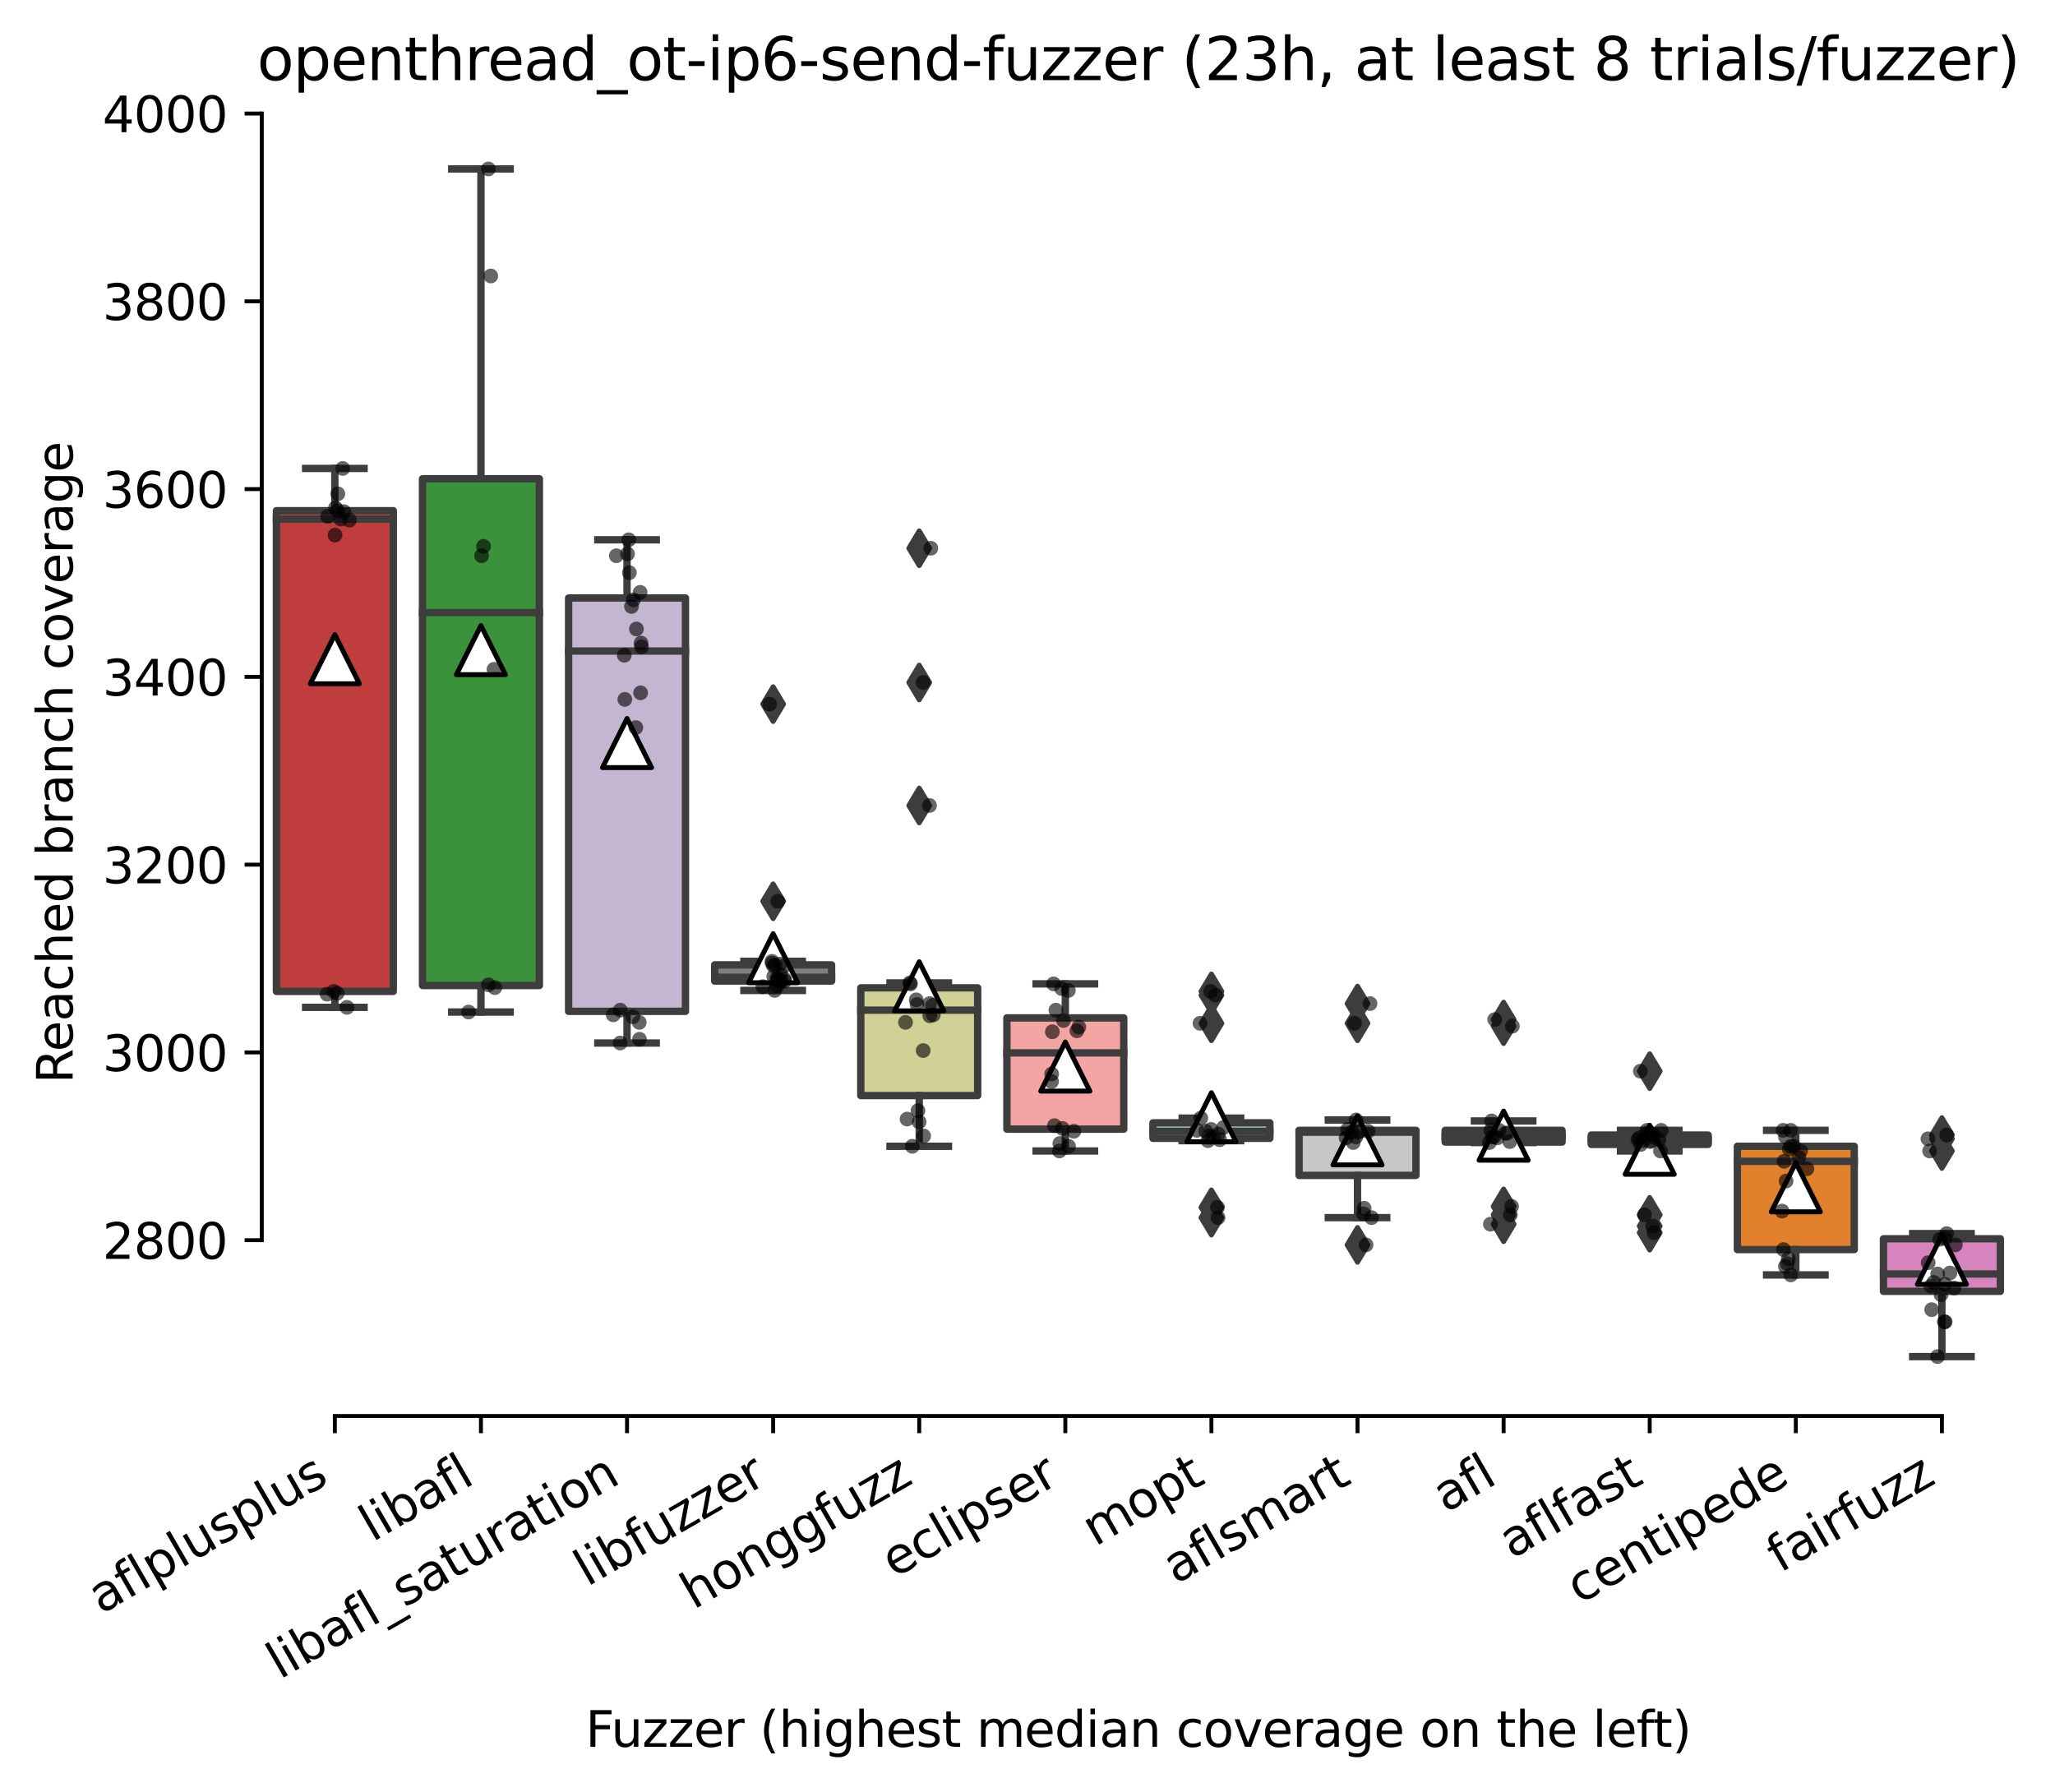 <?xml version="1.0" encoding="utf-8" standalone="no"?>
<!DOCTYPE svg PUBLIC "-//W3C//DTD SVG 1.1//EN"
  "http://www.w3.org/Graphics/SVG/1.1/DTD/svg11.dtd">
<svg xmlns:xlink="http://www.w3.org/1999/xlink" width="418.606pt" height="365.091pt" viewBox="0 0 418.606 365.091" xmlns="http://www.w3.org/2000/svg" version="1.1">
 <defs>
  <style type="text/css">*{stroke-linejoin: round; stroke-linecap: butt}</style>
 </defs>
 <g id="figure_1">
  <g id="patch_1">
   <path d="M 0 365.091 
L 418.606 365.091 
L 418.606 0 
L 0 0 
z
" style="fill: #ffffff"/>
  </g>
  <g id="axes_1">
   <g id="patch_2">
    <path d="M 53.328 288.43 
L 410.448 288.43 
L 410.448 22.318 
L 53.328 22.318 
z
" style="fill: #ffffff"/>
   </g>
   <g id="patch_3">
    <path d="M 56.304 201.941 
L 80.112 201.941 
L 80.112 104.026 
L 56.304 104.026 
L 56.304 201.941 
z
" clip-path="url(#p8b65bf5341)" style="fill: #c03d3e; stroke: #3d3d3d; stroke-width: 1.5; stroke-linejoin: miter"/>
   </g>
   <g id="patch_4">
    <path d="M 86.064 200.746 
L 109.872 200.746 
L 109.872 97.524 
L 86.064 97.524 
L 86.064 200.746 
z
" clip-path="url(#p8b65bf5341)" style="fill: #3a923a; stroke: #3d3d3d; stroke-width: 1.5; stroke-linejoin: miter"/>
   </g>
   <g id="patch_5">
    <path d="M 115.824 206.005 
L 139.632 206.005 
L 139.632 121.811 
L 115.824 121.811 
L 115.824 206.005 
z
" clip-path="url(#p8b65bf5341)" style="fill: #c4b5d0; stroke: #3d3d3d; stroke-width: 1.5; stroke-linejoin: miter"/>
   </g>
   <g id="patch_6">
    <path d="M 145.584 199.838 
L 169.392 199.838 
L 169.392 196.539 
L 145.584 196.539 
L 145.584 199.838 
z
" clip-path="url(#p8b65bf5341)" style="fill: #7f7f7f; stroke: #3d3d3d; stroke-width: 1.5; stroke-linejoin: miter"/>
   </g>
   <g id="patch_7">
    <path d="M 175.344 223.169 
L 199.152 223.169 
L 199.152 201.224 
L 175.344 201.224 
L 175.344 223.169 
z
" clip-path="url(#p8b65bf5341)" style="fill: #d1d197; stroke: #3d3d3d; stroke-width: 1.5; stroke-linejoin: miter"/>
   </g>
   <g id="patch_8">
    <path d="M 205.104 230.006 
L 228.912 230.006 
L 228.912 207.344 
L 205.104 207.344 
L 205.104 230.006 
z
" clip-path="url(#p8b65bf5341)" style="fill: #f2a5a3; stroke: #3d3d3d; stroke-width: 1.5; stroke-linejoin: miter"/>
   </g>
   <g id="patch_9">
    <path d="M 234.864 231.871 
L 258.672 231.871 
L 258.672 228.715 
L 234.864 228.715 
L 234.864 231.871 
z
" clip-path="url(#p8b65bf5341)" style="fill: #a7d4dc; stroke: #3d3d3d; stroke-width: 1.5; stroke-linejoin: miter"/>
   </g>
   <g id="patch_10">
    <path d="M 264.624 239.425 
L 288.432 239.425 
L 288.432 230.245 
L 264.624 230.245 
L 264.624 239.425 
z
" clip-path="url(#p8b65bf5341)" style="fill: #c7c7c7; stroke: #3d3d3d; stroke-width: 1.5; stroke-linejoin: miter"/>
   </g>
   <g id="patch_11">
    <path d="M 294.384 232.636 
L 318.192 232.636 
L 318.192 230.245 
L 294.384 230.245 
L 294.384 232.636 
z
" clip-path="url(#p8b65bf5341)" style="fill: #3274a1; stroke: #3d3d3d; stroke-width: 1.5; stroke-linejoin: miter"/>
   </g>
   <g id="patch_12">
    <path d="M 324.144 233.114 
L 347.952 233.114 
L 347.952 231.201 
L 324.144 231.201 
L 324.144 233.114 
z
" clip-path="url(#p8b65bf5341)" style="fill: #9fd495; stroke: #3d3d3d; stroke-width: 1.5; stroke-linejoin: miter"/>
   </g>
   <g id="patch_13">
    <path d="M 353.904 254.533 
L 377.712 254.533 
L 377.712 233.496 
L 353.904 233.496 
L 353.904 254.533 
z
" clip-path="url(#p8b65bf5341)" style="fill: #e1812c; stroke: #3d3d3d; stroke-width: 1.5; stroke-linejoin: miter"/>
   </g>
   <g id="patch_14">
    <path d="M 383.664 263.043 
L 407.472 263.043 
L 407.472 252.333 
L 383.664 252.333 
L 383.664 263.043 
z
" clip-path="url(#p8b65bf5341)" style="fill: #d684bd; stroke: #3d3d3d; stroke-width: 1.5; stroke-linejoin: miter"/>
   </g>
   <g id="matplotlib.axis_1">
    <g id="xtick_1">
     <g id="line2d_1">
      <defs>
       <path id="mbad6748352" d="M 0 0 
L 0 3.5 
" style="stroke: #000000; stroke-width: 0.8"/>
      </defs>
      <g>
       <use xlink:href="#mbad6748352" x="68.208" y="288.43" style="stroke: #000000; stroke-width: 0.8"/>
      </g>
     </g>
     <g id="text_1">
      <!-- aflplusplus -->
      <g transform="translate(20.599 328.897) rotate(-30) scale(0.1 -0.1)">
       <defs>
        <path id="DejaVuSans-61" d="M 2194 1759 
Q 1497 1759 1228 1600 
Q 959 1441 959 1056 
Q 959 750 1161 570 
Q 1363 391 1709 391 
Q 2188 391 2477 730 
Q 2766 1069 2766 1631 
L 2766 1759 
L 2194 1759 
z
M 3341 1997 
L 3341 0 
L 2766 0 
L 2766 531 
Q 2569 213 2275 61 
Q 1981 -91 1556 -91 
Q 1019 -91 701 211 
Q 384 513 384 1019 
Q 384 1609 779 1909 
Q 1175 2209 1959 2209 
L 2766 2209 
L 2766 2266 
Q 2766 2663 2505 2880 
Q 2244 3097 1772 3097 
Q 1472 3097 1187 3025 
Q 903 2953 641 2809 
L 641 3341 
Q 956 3463 1253 3523 
Q 1550 3584 1831 3584 
Q 2591 3584 2966 3190 
Q 3341 2797 3341 1997 
z
" transform="scale(0.016)"/>
        <path id="DejaVuSans-66" d="M 2375 4863 
L 2375 4384 
L 1825 4384 
Q 1516 4384 1395 4259 
Q 1275 4134 1275 3809 
L 1275 3500 
L 2222 3500 
L 2222 3053 
L 1275 3053 
L 1275 0 
L 697 0 
L 697 3053 
L 147 3053 
L 147 3500 
L 697 3500 
L 697 3744 
Q 697 4328 969 4595 
Q 1241 4863 1831 4863 
L 2375 4863 
z
" transform="scale(0.016)"/>
        <path id="DejaVuSans-6c" d="M 603 4863 
L 1178 4863 
L 1178 0 
L 603 0 
L 603 4863 
z
" transform="scale(0.016)"/>
        <path id="DejaVuSans-70" d="M 1159 525 
L 1159 -1331 
L 581 -1331 
L 581 3500 
L 1159 3500 
L 1159 2969 
Q 1341 3281 1617 3432 
Q 1894 3584 2278 3584 
Q 2916 3584 3314 3078 
Q 3713 2572 3713 1747 
Q 3713 922 3314 415 
Q 2916 -91 2278 -91 
Q 1894 -91 1617 61 
Q 1341 213 1159 525 
z
M 3116 1747 
Q 3116 2381 2855 2742 
Q 2594 3103 2138 3103 
Q 1681 3103 1420 2742 
Q 1159 2381 1159 1747 
Q 1159 1113 1420 752 
Q 1681 391 2138 391 
Q 2594 391 2855 752 
Q 3116 1113 3116 1747 
z
" transform="scale(0.016)"/>
        <path id="DejaVuSans-75" d="M 544 1381 
L 544 3500 
L 1119 3500 
L 1119 1403 
Q 1119 906 1312 657 
Q 1506 409 1894 409 
Q 2359 409 2629 706 
Q 2900 1003 2900 1516 
L 2900 3500 
L 3475 3500 
L 3475 0 
L 2900 0 
L 2900 538 
Q 2691 219 2414 64 
Q 2138 -91 1772 -91 
Q 1169 -91 856 284 
Q 544 659 544 1381 
z
M 1991 3584 
L 1991 3584 
z
" transform="scale(0.016)"/>
        <path id="DejaVuSans-73" d="M 2834 3397 
L 2834 2853 
Q 2591 2978 2328 3040 
Q 2066 3103 1784 3103 
Q 1356 3103 1142 2972 
Q 928 2841 928 2578 
Q 928 2378 1081 2264 
Q 1234 2150 1697 2047 
L 1894 2003 
Q 2506 1872 2764 1633 
Q 3022 1394 3022 966 
Q 3022 478 2636 193 
Q 2250 -91 1575 -91 
Q 1294 -91 989 -36 
Q 684 19 347 128 
L 347 722 
Q 666 556 975 473 
Q 1284 391 1588 391 
Q 1994 391 2212 530 
Q 2431 669 2431 922 
Q 2431 1156 2273 1281 
Q 2116 1406 1581 1522 
L 1381 1569 
Q 847 1681 609 1914 
Q 372 2147 372 2553 
Q 372 3047 722 3315 
Q 1072 3584 1716 3584 
Q 2034 3584 2315 3537 
Q 2597 3491 2834 3397 
z
" transform="scale(0.016)"/>
       </defs>
       <use xlink:href="#DejaVuSans-61"/>
       <use xlink:href="#DejaVuSans-66" x="61.279"/>
       <use xlink:href="#DejaVuSans-6c" x="96.484"/>
       <use xlink:href="#DejaVuSans-70" x="124.268"/>
       <use xlink:href="#DejaVuSans-6c" x="187.744"/>
       <use xlink:href="#DejaVuSans-75" x="215.527"/>
       <use xlink:href="#DejaVuSans-73" x="278.906"/>
       <use xlink:href="#DejaVuSans-70" x="331.006"/>
       <use xlink:href="#DejaVuSans-6c" x="394.482"/>
       <use xlink:href="#DejaVuSans-75" x="422.266"/>
       <use xlink:href="#DejaVuSans-73" x="485.645"/>
      </g>
     </g>
    </g>
    <g id="xtick_2">
     <g id="line2d_2">
      <g>
       <use xlink:href="#mbad6748352" x="97.968" y="288.43" style="stroke: #000000; stroke-width: 0.8"/>
      </g>
     </g>
     <g id="text_2">
      <!-- libafl -->
      <g transform="translate(75.857 314.176) rotate(-30) scale(0.1 -0.1)">
       <defs>
        <path id="DejaVuSans-69" d="M 603 3500 
L 1178 3500 
L 1178 0 
L 603 0 
L 603 3500 
z
M 603 4863 
L 1178 4863 
L 1178 4134 
L 603 4134 
L 603 4863 
z
" transform="scale(0.016)"/>
        <path id="DejaVuSans-62" d="M 3116 1747 
Q 3116 2381 2855 2742 
Q 2594 3103 2138 3103 
Q 1681 3103 1420 2742 
Q 1159 2381 1159 1747 
Q 1159 1113 1420 752 
Q 1681 391 2138 391 
Q 2594 391 2855 752 
Q 3116 1113 3116 1747 
z
M 1159 2969 
Q 1341 3281 1617 3432 
Q 1894 3584 2278 3584 
Q 2916 3584 3314 3078 
Q 3713 2572 3713 1747 
Q 3713 922 3314 415 
Q 2916 -91 2278 -91 
Q 1894 -91 1617 61 
Q 1341 213 1159 525 
L 1159 0 
L 581 0 
L 581 4863 
L 1159 4863 
L 1159 2969 
z
" transform="scale(0.016)"/>
       </defs>
       <use xlink:href="#DejaVuSans-6c"/>
       <use xlink:href="#DejaVuSans-69" x="27.783"/>
       <use xlink:href="#DejaVuSans-62" x="55.566"/>
       <use xlink:href="#DejaVuSans-61" x="119.043"/>
       <use xlink:href="#DejaVuSans-66" x="180.322"/>
       <use xlink:href="#DejaVuSans-6c" x="215.527"/>
      </g>
     </g>
    </g>
    <g id="xtick_3">
     <g id="line2d_3">
      <g>
       <use xlink:href="#mbad6748352" x="127.728" y="288.43" style="stroke: #000000; stroke-width: 0.8"/>
      </g>
     </g>
     <g id="text_3">
      <!-- libafl_saturation -->
      <g transform="translate(56.99 342.171) rotate(-30) scale(0.1 -0.1)">
       <defs>
        <path id="DejaVuSans-5f" d="M 3263 -1063 
L 3263 -1509 
L -63 -1509 
L -63 -1063 
L 3263 -1063 
z
" transform="scale(0.016)"/>
        <path id="DejaVuSans-74" d="M 1172 4494 
L 1172 3500 
L 2356 3500 
L 2356 3053 
L 1172 3053 
L 1172 1153 
Q 1172 725 1289 603 
Q 1406 481 1766 481 
L 2356 481 
L 2356 0 
L 1766 0 
Q 1100 0 847 248 
Q 594 497 594 1153 
L 594 3053 
L 172 3053 
L 172 3500 
L 594 3500 
L 594 4494 
L 1172 4494 
z
" transform="scale(0.016)"/>
        <path id="DejaVuSans-72" d="M 2631 2963 
Q 2534 3019 2420 3045 
Q 2306 3072 2169 3072 
Q 1681 3072 1420 2755 
Q 1159 2438 1159 1844 
L 1159 0 
L 581 0 
L 581 3500 
L 1159 3500 
L 1159 2956 
Q 1341 3275 1631 3429 
Q 1922 3584 2338 3584 
Q 2397 3584 2469 3576 
Q 2541 3569 2628 3553 
L 2631 2963 
z
" transform="scale(0.016)"/>
        <path id="DejaVuSans-6f" d="M 1959 3097 
Q 1497 3097 1228 2736 
Q 959 2375 959 1747 
Q 959 1119 1226 758 
Q 1494 397 1959 397 
Q 2419 397 2687 759 
Q 2956 1122 2956 1747 
Q 2956 2369 2687 2733 
Q 2419 3097 1959 3097 
z
M 1959 3584 
Q 2709 3584 3137 3096 
Q 3566 2609 3566 1747 
Q 3566 888 3137 398 
Q 2709 -91 1959 -91 
Q 1206 -91 779 398 
Q 353 888 353 1747 
Q 353 2609 779 3096 
Q 1206 3584 1959 3584 
z
" transform="scale(0.016)"/>
        <path id="DejaVuSans-6e" d="M 3513 2113 
L 3513 0 
L 2938 0 
L 2938 2094 
Q 2938 2591 2744 2837 
Q 2550 3084 2163 3084 
Q 1697 3084 1428 2787 
Q 1159 2491 1159 1978 
L 1159 0 
L 581 0 
L 581 3500 
L 1159 3500 
L 1159 2956 
Q 1366 3272 1645 3428 
Q 1925 3584 2291 3584 
Q 2894 3584 3203 3211 
Q 3513 2838 3513 2113 
z
" transform="scale(0.016)"/>
       </defs>
       <use xlink:href="#DejaVuSans-6c"/>
       <use xlink:href="#DejaVuSans-69" x="27.783"/>
       <use xlink:href="#DejaVuSans-62" x="55.566"/>
       <use xlink:href="#DejaVuSans-61" x="119.043"/>
       <use xlink:href="#DejaVuSans-66" x="180.322"/>
       <use xlink:href="#DejaVuSans-6c" x="215.527"/>
       <use xlink:href="#DejaVuSans-5f" x="243.311"/>
       <use xlink:href="#DejaVuSans-73" x="293.311"/>
       <use xlink:href="#DejaVuSans-61" x="345.41"/>
       <use xlink:href="#DejaVuSans-74" x="406.689"/>
       <use xlink:href="#DejaVuSans-75" x="445.898"/>
       <use xlink:href="#DejaVuSans-72" x="509.277"/>
       <use xlink:href="#DejaVuSans-61" x="550.391"/>
       <use xlink:href="#DejaVuSans-74" x="611.67"/>
       <use xlink:href="#DejaVuSans-69" x="650.879"/>
       <use xlink:href="#DejaVuSans-6f" x="678.662"/>
       <use xlink:href="#DejaVuSans-6e" x="739.844"/>
      </g>
     </g>
    </g>
    <g id="xtick_4">
     <g id="line2d_4">
      <g>
       <use xlink:href="#mbad6748352" x="157.488" y="288.43" style="stroke: #000000; stroke-width: 0.8"/>
      </g>
     </g>
     <g id="text_4">
      <!-- libfuzzer -->
      <g transform="translate(119.622 323.272) rotate(-30) scale(0.1 -0.1)">
       <defs>
        <path id="DejaVuSans-7a" d="M 353 3500 
L 3084 3500 
L 3084 2975 
L 922 459 
L 3084 459 
L 3084 0 
L 275 0 
L 275 525 
L 2438 3041 
L 353 3041 
L 353 3500 
z
" transform="scale(0.016)"/>
        <path id="DejaVuSans-65" d="M 3597 1894 
L 3597 1613 
L 953 1613 
Q 991 1019 1311 708 
Q 1631 397 2203 397 
Q 2534 397 2845 478 
Q 3156 559 3463 722 
L 3463 178 
Q 3153 47 2828 -22 
Q 2503 -91 2169 -91 
Q 1331 -91 842 396 
Q 353 884 353 1716 
Q 353 2575 817 3079 
Q 1281 3584 2069 3584 
Q 2775 3584 3186 3129 
Q 3597 2675 3597 1894 
z
M 3022 2063 
Q 3016 2534 2758 2815 
Q 2500 3097 2075 3097 
Q 1594 3097 1305 2825 
Q 1016 2553 972 2059 
L 3022 2063 
z
" transform="scale(0.016)"/>
       </defs>
       <use xlink:href="#DejaVuSans-6c"/>
       <use xlink:href="#DejaVuSans-69" x="27.783"/>
       <use xlink:href="#DejaVuSans-62" x="55.566"/>
       <use xlink:href="#DejaVuSans-66" x="119.043"/>
       <use xlink:href="#DejaVuSans-75" x="154.248"/>
       <use xlink:href="#DejaVuSans-7a" x="217.627"/>
       <use xlink:href="#DejaVuSans-7a" x="270.117"/>
       <use xlink:href="#DejaVuSans-65" x="322.607"/>
       <use xlink:href="#DejaVuSans-72" x="384.131"/>
      </g>
     </g>
    </g>
    <g id="xtick_5">
     <g id="line2d_5">
      <g>
       <use xlink:href="#mbad6748352" x="187.248" y="288.43" style="stroke: #000000; stroke-width: 0.8"/>
      </g>
     </g>
     <g id="text_5">
      <!-- honggfuzz -->
      <g transform="translate(141.309 327.933) rotate(-30) scale(0.1 -0.1)">
       <defs>
        <path id="DejaVuSans-68" d="M 3513 2113 
L 3513 0 
L 2938 0 
L 2938 2094 
Q 2938 2591 2744 2837 
Q 2550 3084 2163 3084 
Q 1697 3084 1428 2787 
Q 1159 2491 1159 1978 
L 1159 0 
L 581 0 
L 581 4863 
L 1159 4863 
L 1159 2956 
Q 1366 3272 1645 3428 
Q 1925 3584 2291 3584 
Q 2894 3584 3203 3211 
Q 3513 2838 3513 2113 
z
" transform="scale(0.016)"/>
        <path id="DejaVuSans-67" d="M 2906 1791 
Q 2906 2416 2648 2759 
Q 2391 3103 1925 3103 
Q 1463 3103 1205 2759 
Q 947 2416 947 1791 
Q 947 1169 1205 825 
Q 1463 481 1925 481 
Q 2391 481 2648 825 
Q 2906 1169 2906 1791 
z
M 3481 434 
Q 3481 -459 3084 -895 
Q 2688 -1331 1869 -1331 
Q 1566 -1331 1297 -1286 
Q 1028 -1241 775 -1147 
L 775 -588 
Q 1028 -725 1275 -790 
Q 1522 -856 1778 -856 
Q 2344 -856 2625 -561 
Q 2906 -266 2906 331 
L 2906 616 
Q 2728 306 2450 153 
Q 2172 0 1784 0 
Q 1141 0 747 490 
Q 353 981 353 1791 
Q 353 2603 747 3093 
Q 1141 3584 1784 3584 
Q 2172 3584 2450 3431 
Q 2728 3278 2906 2969 
L 2906 3500 
L 3481 3500 
L 3481 434 
z
" transform="scale(0.016)"/>
       </defs>
       <use xlink:href="#DejaVuSans-68"/>
       <use xlink:href="#DejaVuSans-6f" x="63.379"/>
       <use xlink:href="#DejaVuSans-6e" x="124.561"/>
       <use xlink:href="#DejaVuSans-67" x="187.939"/>
       <use xlink:href="#DejaVuSans-67" x="251.416"/>
       <use xlink:href="#DejaVuSans-66" x="314.893"/>
       <use xlink:href="#DejaVuSans-75" x="350.098"/>
       <use xlink:href="#DejaVuSans-7a" x="413.477"/>
       <use xlink:href="#DejaVuSans-7a" x="465.967"/>
      </g>
     </g>
    </g>
    <g id="xtick_6">
     <g id="line2d_6">
      <g>
       <use xlink:href="#mbad6748352" x="217.008" y="288.43" style="stroke: #000000; stroke-width: 0.8"/>
      </g>
     </g>
     <g id="text_6">
      <!-- eclipser -->
      <g transform="translate(182.168 321.525) rotate(-30) scale(0.1 -0.1)">
       <defs>
        <path id="DejaVuSans-63" d="M 3122 3366 
L 3122 2828 
Q 2878 2963 2633 3030 
Q 2388 3097 2138 3097 
Q 1578 3097 1268 2742 
Q 959 2388 959 1747 
Q 959 1106 1268 751 
Q 1578 397 2138 397 
Q 2388 397 2633 464 
Q 2878 531 3122 666 
L 3122 134 
Q 2881 22 2623 -34 
Q 2366 -91 2075 -91 
Q 1284 -91 818 406 
Q 353 903 353 1747 
Q 353 2603 823 3093 
Q 1294 3584 2113 3584 
Q 2378 3584 2631 3529 
Q 2884 3475 3122 3366 
z
" transform="scale(0.016)"/>
       </defs>
       <use xlink:href="#DejaVuSans-65"/>
       <use xlink:href="#DejaVuSans-63" x="61.523"/>
       <use xlink:href="#DejaVuSans-6c" x="116.504"/>
       <use xlink:href="#DejaVuSans-69" x="144.287"/>
       <use xlink:href="#DejaVuSans-70" x="172.07"/>
       <use xlink:href="#DejaVuSans-73" x="235.547"/>
       <use xlink:href="#DejaVuSans-65" x="287.646"/>
       <use xlink:href="#DejaVuSans-72" x="349.17"/>
      </g>
     </g>
    </g>
    <g id="xtick_7">
     <g id="line2d_7">
      <g>
       <use xlink:href="#mbad6748352" x="246.768" y="288.43" style="stroke: #000000; stroke-width: 0.8"/>
      </g>
     </g>
     <g id="text_7">
      <!-- mopt -->
      <g transform="translate(223.101 315.075) rotate(-30) scale(0.1 -0.1)">
       <defs>
        <path id="DejaVuSans-6d" d="M 3328 2828 
Q 3544 3216 3844 3400 
Q 4144 3584 4550 3584 
Q 5097 3584 5394 3201 
Q 5691 2819 5691 2113 
L 5691 0 
L 5113 0 
L 5113 2094 
Q 5113 2597 4934 2840 
Q 4756 3084 4391 3084 
Q 3944 3084 3684 2787 
Q 3425 2491 3425 1978 
L 3425 0 
L 2847 0 
L 2847 2094 
Q 2847 2600 2669 2842 
Q 2491 3084 2119 3084 
Q 1678 3084 1418 2786 
Q 1159 2488 1159 1978 
L 1159 0 
L 581 0 
L 581 3500 
L 1159 3500 
L 1159 2956 
Q 1356 3278 1631 3431 
Q 1906 3584 2284 3584 
Q 2666 3584 2933 3390 
Q 3200 3197 3328 2828 
z
" transform="scale(0.016)"/>
       </defs>
       <use xlink:href="#DejaVuSans-6d"/>
       <use xlink:href="#DejaVuSans-6f" x="97.412"/>
       <use xlink:href="#DejaVuSans-70" x="158.594"/>
       <use xlink:href="#DejaVuSans-74" x="222.07"/>
      </g>
     </g>
    </g>
    <g id="xtick_8">
     <g id="line2d_8">
      <g>
       <use xlink:href="#mbad6748352" x="276.528" y="288.43" style="stroke: #000000; stroke-width: 0.8"/>
      </g>
     </g>
     <g id="text_8">
      <!-- aflsmart -->
      <g transform="translate(239.517 322.779) rotate(-30) scale(0.1 -0.1)">
       <use xlink:href="#DejaVuSans-61"/>
       <use xlink:href="#DejaVuSans-66" x="61.279"/>
       <use xlink:href="#DejaVuSans-6c" x="96.484"/>
       <use xlink:href="#DejaVuSans-73" x="124.268"/>
       <use xlink:href="#DejaVuSans-6d" x="176.367"/>
       <use xlink:href="#DejaVuSans-61" x="273.779"/>
       <use xlink:href="#DejaVuSans-72" x="335.059"/>
       <use xlink:href="#DejaVuSans-74" x="376.172"/>
      </g>
     </g>
    </g>
    <g id="xtick_9">
     <g id="line2d_9">
      <g>
       <use xlink:href="#mbad6748352" x="306.288" y="288.43" style="stroke: #000000; stroke-width: 0.8"/>
      </g>
     </g>
     <g id="text_9">
      <!-- afl -->
      <g transform="translate(294.487 308.224) rotate(-30) scale(0.1 -0.1)">
       <use xlink:href="#DejaVuSans-61"/>
       <use xlink:href="#DejaVuSans-66" x="61.279"/>
       <use xlink:href="#DejaVuSans-6c" x="96.484"/>
      </g>
     </g>
    </g>
    <g id="xtick_10">
     <g id="line2d_10">
      <g>
       <use xlink:href="#mbad6748352" x="336.048" y="288.43" style="stroke: #000000; stroke-width: 0.8"/>
      </g>
     </g>
     <g id="text_10">
      <!-- aflfast -->
      <g transform="translate(307.984 317.613) rotate(-30) scale(0.1 -0.1)">
       <use xlink:href="#DejaVuSans-61"/>
       <use xlink:href="#DejaVuSans-66" x="61.279"/>
       <use xlink:href="#DejaVuSans-6c" x="96.484"/>
       <use xlink:href="#DejaVuSans-66" x="124.268"/>
       <use xlink:href="#DejaVuSans-61" x="159.473"/>
       <use xlink:href="#DejaVuSans-73" x="220.752"/>
       <use xlink:href="#DejaVuSans-74" x="272.852"/>
      </g>
     </g>
    </g>
    <g id="xtick_11">
     <g id="line2d_11">
      <g>
       <use xlink:href="#mbad6748352" x="365.808" y="288.43" style="stroke: #000000; stroke-width: 0.8"/>
      </g>
     </g>
     <g id="text_11">
      <!-- centipede -->
      <g transform="translate(321.735 326.856) rotate(-30) scale(0.1 -0.1)">
       <defs>
        <path id="DejaVuSans-64" d="M 2906 2969 
L 2906 4863 
L 3481 4863 
L 3481 0 
L 2906 0 
L 2906 525 
Q 2725 213 2448 61 
Q 2172 -91 1784 -91 
Q 1150 -91 751 415 
Q 353 922 353 1747 
Q 353 2572 751 3078 
Q 1150 3584 1784 3584 
Q 2172 3584 2448 3432 
Q 2725 3281 2906 2969 
z
M 947 1747 
Q 947 1113 1208 752 
Q 1469 391 1925 391 
Q 2381 391 2643 752 
Q 2906 1113 2906 1747 
Q 2906 2381 2643 2742 
Q 2381 3103 1925 3103 
Q 1469 3103 1208 2742 
Q 947 2381 947 1747 
z
" transform="scale(0.016)"/>
       </defs>
       <use xlink:href="#DejaVuSans-63"/>
       <use xlink:href="#DejaVuSans-65" x="54.98"/>
       <use xlink:href="#DejaVuSans-6e" x="116.504"/>
       <use xlink:href="#DejaVuSans-74" x="179.883"/>
       <use xlink:href="#DejaVuSans-69" x="219.092"/>
       <use xlink:href="#DejaVuSans-70" x="246.875"/>
       <use xlink:href="#DejaVuSans-65" x="310.352"/>
       <use xlink:href="#DejaVuSans-64" x="371.875"/>
       <use xlink:href="#DejaVuSans-65" x="435.352"/>
      </g>
     </g>
    </g>
    <g id="xtick_12">
     <g id="line2d_12">
      <g>
       <use xlink:href="#mbad6748352" x="395.568" y="288.43" style="stroke: #000000; stroke-width: 0.8"/>
      </g>
     </g>
     <g id="text_12">
      <!-- fairfuzz -->
      <g transform="translate(362.579 320.457) rotate(-30) scale(0.1 -0.1)">
       <use xlink:href="#DejaVuSans-66"/>
       <use xlink:href="#DejaVuSans-61" x="35.205"/>
       <use xlink:href="#DejaVuSans-69" x="96.484"/>
       <use xlink:href="#DejaVuSans-72" x="124.268"/>
       <use xlink:href="#DejaVuSans-66" x="165.381"/>
       <use xlink:href="#DejaVuSans-75" x="200.586"/>
       <use xlink:href="#DejaVuSans-7a" x="263.965"/>
       <use xlink:href="#DejaVuSans-7a" x="316.455"/>
      </g>
     </g>
    </g>
    <g id="text_13">
     <!-- Fuzzer (highest median coverage on the left) -->
     <g transform="translate(119.27 355.811) scale(0.1 -0.1)">
      <defs>
       <path id="DejaVuSans-46" d="M 628 4666 
L 3309 4666 
L 3309 4134 
L 1259 4134 
L 1259 2759 
L 3109 2759 
L 3109 2228 
L 1259 2228 
L 1259 0 
L 628 0 
L 628 4666 
z
" transform="scale(0.016)"/>
       <path id="DejaVuSans-20" transform="scale(0.016)"/>
       <path id="DejaVuSans-28" d="M 1984 4856 
Q 1566 4138 1362 3434 
Q 1159 2731 1159 2009 
Q 1159 1288 1364 580 
Q 1569 -128 1984 -844 
L 1484 -844 
Q 1016 -109 783 600 
Q 550 1309 550 2009 
Q 550 2706 781 3412 
Q 1013 4119 1484 4856 
L 1984 4856 
z
" transform="scale(0.016)"/>
       <path id="DejaVuSans-76" d="M 191 3500 
L 800 3500 
L 1894 563 
L 2988 3500 
L 3597 3500 
L 2284 0 
L 1503 0 
L 191 3500 
z
" transform="scale(0.016)"/>
       <path id="DejaVuSans-29" d="M 513 4856 
L 1013 4856 
Q 1481 4119 1714 3412 
Q 1947 2706 1947 2009 
Q 1947 1309 1714 600 
Q 1481 -109 1013 -844 
L 513 -844 
Q 928 -128 1133 580 
Q 1338 1288 1338 2009 
Q 1338 2731 1133 3434 
Q 928 4138 513 4856 
z
" transform="scale(0.016)"/>
      </defs>
      <use xlink:href="#DejaVuSans-46"/>
      <use xlink:href="#DejaVuSans-75" x="52.02"/>
      <use xlink:href="#DejaVuSans-7a" x="115.398"/>
      <use xlink:href="#DejaVuSans-7a" x="167.889"/>
      <use xlink:href="#DejaVuSans-65" x="220.379"/>
      <use xlink:href="#DejaVuSans-72" x="281.902"/>
      <use xlink:href="#DejaVuSans-20" x="323.016"/>
      <use xlink:href="#DejaVuSans-28" x="354.803"/>
      <use xlink:href="#DejaVuSans-68" x="393.816"/>
      <use xlink:href="#DejaVuSans-69" x="457.195"/>
      <use xlink:href="#DejaVuSans-67" x="484.979"/>
      <use xlink:href="#DejaVuSans-68" x="548.455"/>
      <use xlink:href="#DejaVuSans-65" x="611.834"/>
      <use xlink:href="#DejaVuSans-73" x="673.357"/>
      <use xlink:href="#DejaVuSans-74" x="725.457"/>
      <use xlink:href="#DejaVuSans-20" x="764.666"/>
      <use xlink:href="#DejaVuSans-6d" x="796.453"/>
      <use xlink:href="#DejaVuSans-65" x="893.865"/>
      <use xlink:href="#DejaVuSans-64" x="955.389"/>
      <use xlink:href="#DejaVuSans-69" x="1018.865"/>
      <use xlink:href="#DejaVuSans-61" x="1046.648"/>
      <use xlink:href="#DejaVuSans-6e" x="1107.928"/>
      <use xlink:href="#DejaVuSans-20" x="1171.307"/>
      <use xlink:href="#DejaVuSans-63" x="1203.094"/>
      <use xlink:href="#DejaVuSans-6f" x="1258.074"/>
      <use xlink:href="#DejaVuSans-76" x="1319.256"/>
      <use xlink:href="#DejaVuSans-65" x="1378.436"/>
      <use xlink:href="#DejaVuSans-72" x="1439.959"/>
      <use xlink:href="#DejaVuSans-61" x="1481.072"/>
      <use xlink:href="#DejaVuSans-67" x="1542.352"/>
      <use xlink:href="#DejaVuSans-65" x="1605.828"/>
      <use xlink:href="#DejaVuSans-20" x="1667.352"/>
      <use xlink:href="#DejaVuSans-6f" x="1699.139"/>
      <use xlink:href="#DejaVuSans-6e" x="1760.32"/>
      <use xlink:href="#DejaVuSans-20" x="1823.699"/>
      <use xlink:href="#DejaVuSans-74" x="1855.486"/>
      <use xlink:href="#DejaVuSans-68" x="1894.695"/>
      <use xlink:href="#DejaVuSans-65" x="1958.074"/>
      <use xlink:href="#DejaVuSans-20" x="2019.598"/>
      <use xlink:href="#DejaVuSans-6c" x="2051.385"/>
      <use xlink:href="#DejaVuSans-65" x="2079.168"/>
      <use xlink:href="#DejaVuSans-66" x="2140.691"/>
      <use xlink:href="#DejaVuSans-74" x="2174.146"/>
      <use xlink:href="#DejaVuSans-29" x="2213.355"/>
     </g>
    </g>
   </g>
   <g id="matplotlib.axis_2">
    <g id="ytick_1">
     <g id="line2d_13">
      <defs>
       <path id="m7e32206573" d="M 0 0 
L -3.5 0 
" style="stroke: #000000; stroke-width: 0.8"/>
      </defs>
      <g>
       <use xlink:href="#m7e32206573" x="53.328" y="252.62" style="stroke: #000000; stroke-width: 0.8"/>
      </g>
     </g>
     <g id="text_14">
      <!-- 2800 -->
      <g transform="translate(20.878 256.419) scale(0.1 -0.1)">
       <defs>
        <path id="DejaVuSans-32" d="M 1228 531 
L 3431 531 
L 3431 0 
L 469 0 
L 469 531 
Q 828 903 1448 1529 
Q 2069 2156 2228 2338 
Q 2531 2678 2651 2914 
Q 2772 3150 2772 3378 
Q 2772 3750 2511 3984 
Q 2250 4219 1831 4219 
Q 1534 4219 1204 4116 
Q 875 4013 500 3803 
L 500 4441 
Q 881 4594 1212 4672 
Q 1544 4750 1819 4750 
Q 2544 4750 2975 4387 
Q 3406 4025 3406 3419 
Q 3406 3131 3298 2873 
Q 3191 2616 2906 2266 
Q 2828 2175 2409 1742 
Q 1991 1309 1228 531 
z
" transform="scale(0.016)"/>
        <path id="DejaVuSans-38" d="M 2034 2216 
Q 1584 2216 1326 1975 
Q 1069 1734 1069 1313 
Q 1069 891 1326 650 
Q 1584 409 2034 409 
Q 2484 409 2743 651 
Q 3003 894 3003 1313 
Q 3003 1734 2745 1975 
Q 2488 2216 2034 2216 
z
M 1403 2484 
Q 997 2584 770 2862 
Q 544 3141 544 3541 
Q 544 4100 942 4425 
Q 1341 4750 2034 4750 
Q 2731 4750 3128 4425 
Q 3525 4100 3525 3541 
Q 3525 3141 3298 2862 
Q 3072 2584 2669 2484 
Q 3125 2378 3379 2068 
Q 3634 1759 3634 1313 
Q 3634 634 3220 271 
Q 2806 -91 2034 -91 
Q 1263 -91 848 271 
Q 434 634 434 1313 
Q 434 1759 690 2068 
Q 947 2378 1403 2484 
z
M 1172 3481 
Q 1172 3119 1398 2916 
Q 1625 2713 2034 2713 
Q 2441 2713 2670 2916 
Q 2900 3119 2900 3481 
Q 2900 3844 2670 4047 
Q 2441 4250 2034 4250 
Q 1625 4250 1398 4047 
Q 1172 3844 1172 3481 
z
" transform="scale(0.016)"/>
        <path id="DejaVuSans-30" d="M 2034 4250 
Q 1547 4250 1301 3770 
Q 1056 3291 1056 2328 
Q 1056 1369 1301 889 
Q 1547 409 2034 409 
Q 2525 409 2770 889 
Q 3016 1369 3016 2328 
Q 3016 3291 2770 3770 
Q 2525 4250 2034 4250 
z
M 2034 4750 
Q 2819 4750 3233 4129 
Q 3647 3509 3647 2328 
Q 3647 1150 3233 529 
Q 2819 -91 2034 -91 
Q 1250 -91 836 529 
Q 422 1150 422 2328 
Q 422 3509 836 4129 
Q 1250 4750 2034 4750 
z
" transform="scale(0.016)"/>
       </defs>
       <use xlink:href="#DejaVuSans-32"/>
       <use xlink:href="#DejaVuSans-38" x="63.623"/>
       <use xlink:href="#DejaVuSans-30" x="127.246"/>
       <use xlink:href="#DejaVuSans-30" x="190.869"/>
      </g>
     </g>
    </g>
    <g id="ytick_2">
     <g id="line2d_14">
      <g>
       <use xlink:href="#m7e32206573" x="53.328" y="214.372" style="stroke: #000000; stroke-width: 0.8"/>
      </g>
     </g>
     <g id="text_15">
      <!-- 3000 -->
      <g transform="translate(20.878 218.171) scale(0.1 -0.1)">
       <defs>
        <path id="DejaVuSans-33" d="M 2597 2516 
Q 3050 2419 3304 2112 
Q 3559 1806 3559 1356 
Q 3559 666 3084 287 
Q 2609 -91 1734 -91 
Q 1441 -91 1130 -33 
Q 819 25 488 141 
L 488 750 
Q 750 597 1062 519 
Q 1375 441 1716 441 
Q 2309 441 2620 675 
Q 2931 909 2931 1356 
Q 2931 1769 2642 2001 
Q 2353 2234 1838 2234 
L 1294 2234 
L 1294 2753 
L 1863 2753 
Q 2328 2753 2575 2939 
Q 2822 3125 2822 3475 
Q 2822 3834 2567 4026 
Q 2313 4219 1838 4219 
Q 1578 4219 1281 4162 
Q 984 4106 628 3988 
L 628 4550 
Q 988 4650 1302 4700 
Q 1616 4750 1894 4750 
Q 2613 4750 3031 4423 
Q 3450 4097 3450 3541 
Q 3450 3153 3228 2886 
Q 3006 2619 2597 2516 
z
" transform="scale(0.016)"/>
       </defs>
       <use xlink:href="#DejaVuSans-33"/>
       <use xlink:href="#DejaVuSans-30" x="63.623"/>
       <use xlink:href="#DejaVuSans-30" x="127.246"/>
       <use xlink:href="#DejaVuSans-30" x="190.869"/>
      </g>
     </g>
    </g>
    <g id="ytick_3">
     <g id="line2d_15">
      <g>
       <use xlink:href="#m7e32206573" x="53.328" y="176.124" style="stroke: #000000; stroke-width: 0.8"/>
      </g>
     </g>
     <g id="text_16">
      <!-- 3200 -->
      <g transform="translate(20.878 179.923) scale(0.1 -0.1)">
       <use xlink:href="#DejaVuSans-33"/>
       <use xlink:href="#DejaVuSans-32" x="63.623"/>
       <use xlink:href="#DejaVuSans-30" x="127.246"/>
       <use xlink:href="#DejaVuSans-30" x="190.869"/>
      </g>
     </g>
    </g>
    <g id="ytick_4">
     <g id="line2d_16">
      <g>
       <use xlink:href="#m7e32206573" x="53.328" y="137.876" style="stroke: #000000; stroke-width: 0.8"/>
      </g>
     </g>
     <g id="text_17">
      <!-- 3400 -->
      <g transform="translate(20.878 141.675) scale(0.1 -0.1)">
       <defs>
        <path id="DejaVuSans-34" d="M 2419 4116 
L 825 1625 
L 2419 1625 
L 2419 4116 
z
M 2253 4666 
L 3047 4666 
L 3047 1625 
L 3713 1625 
L 3713 1100 
L 3047 1100 
L 3047 0 
L 2419 0 
L 2419 1100 
L 313 1100 
L 313 1709 
L 2253 4666 
z
" transform="scale(0.016)"/>
       </defs>
       <use xlink:href="#DejaVuSans-33"/>
       <use xlink:href="#DejaVuSans-34" x="63.623"/>
       <use xlink:href="#DejaVuSans-30" x="127.246"/>
       <use xlink:href="#DejaVuSans-30" x="190.869"/>
      </g>
     </g>
    </g>
    <g id="ytick_5">
     <g id="line2d_17">
      <g>
       <use xlink:href="#m7e32206573" x="53.328" y="99.627" style="stroke: #000000; stroke-width: 0.8"/>
      </g>
     </g>
     <g id="text_18">
      <!-- 3600 -->
      <g transform="translate(20.878 103.427) scale(0.1 -0.1)">
       <defs>
        <path id="DejaVuSans-36" d="M 2113 2584 
Q 1688 2584 1439 2293 
Q 1191 2003 1191 1497 
Q 1191 994 1439 701 
Q 1688 409 2113 409 
Q 2538 409 2786 701 
Q 3034 994 3034 1497 
Q 3034 2003 2786 2293 
Q 2538 2584 2113 2584 
z
M 3366 4563 
L 3366 3988 
Q 3128 4100 2886 4159 
Q 2644 4219 2406 4219 
Q 1781 4219 1451 3797 
Q 1122 3375 1075 2522 
Q 1259 2794 1537 2939 
Q 1816 3084 2150 3084 
Q 2853 3084 3261 2657 
Q 3669 2231 3669 1497 
Q 3669 778 3244 343 
Q 2819 -91 2113 -91 
Q 1303 -91 875 529 
Q 447 1150 447 2328 
Q 447 3434 972 4092 
Q 1497 4750 2381 4750 
Q 2619 4750 2861 4703 
Q 3103 4656 3366 4563 
z
" transform="scale(0.016)"/>
       </defs>
       <use xlink:href="#DejaVuSans-33"/>
       <use xlink:href="#DejaVuSans-36" x="63.623"/>
       <use xlink:href="#DejaVuSans-30" x="127.246"/>
       <use xlink:href="#DejaVuSans-30" x="190.869"/>
      </g>
     </g>
    </g>
    <g id="ytick_6">
     <g id="line2d_18">
      <g>
       <use xlink:href="#m7e32206573" x="53.328" y="61.379" style="stroke: #000000; stroke-width: 0.8"/>
      </g>
     </g>
     <g id="text_19">
      <!-- 3800 -->
      <g transform="translate(20.878 65.178) scale(0.1 -0.1)">
       <use xlink:href="#DejaVuSans-33"/>
       <use xlink:href="#DejaVuSans-38" x="63.623"/>
       <use xlink:href="#DejaVuSans-30" x="127.246"/>
       <use xlink:href="#DejaVuSans-30" x="190.869"/>
      </g>
     </g>
    </g>
    <g id="ytick_7">
     <g id="line2d_19">
      <g>
       <use xlink:href="#m7e32206573" x="53.328" y="23.131" style="stroke: #000000; stroke-width: 0.8"/>
      </g>
     </g>
     <g id="text_20">
      <!-- 4000 -->
      <g transform="translate(20.878 26.93) scale(0.1 -0.1)">
       <use xlink:href="#DejaVuSans-34"/>
       <use xlink:href="#DejaVuSans-30" x="63.623"/>
       <use xlink:href="#DejaVuSans-30" x="127.246"/>
       <use xlink:href="#DejaVuSans-30" x="190.869"/>
      </g>
     </g>
    </g>
    <g id="text_21">
     <!-- Reached branch coverage -->
     <g transform="translate(14.798 220.706) rotate(-90) scale(0.1 -0.1)">
      <defs>
       <path id="DejaVuSans-52" d="M 2841 2188 
Q 3044 2119 3236 1894 
Q 3428 1669 3622 1275 
L 4263 0 
L 3584 0 
L 2988 1197 
Q 2756 1666 2539 1819 
Q 2322 1972 1947 1972 
L 1259 1972 
L 1259 0 
L 628 0 
L 628 4666 
L 2053 4666 
Q 2853 4666 3247 4331 
Q 3641 3997 3641 3322 
Q 3641 2881 3436 2590 
Q 3231 2300 2841 2188 
z
M 1259 4147 
L 1259 2491 
L 2053 2491 
Q 2509 2491 2742 2702 
Q 2975 2913 2975 3322 
Q 2975 3731 2742 3939 
Q 2509 4147 2053 4147 
L 1259 4147 
z
" transform="scale(0.016)"/>
      </defs>
      <use xlink:href="#DejaVuSans-52"/>
      <use xlink:href="#DejaVuSans-65" x="64.982"/>
      <use xlink:href="#DejaVuSans-61" x="126.506"/>
      <use xlink:href="#DejaVuSans-63" x="187.785"/>
      <use xlink:href="#DejaVuSans-68" x="242.766"/>
      <use xlink:href="#DejaVuSans-65" x="306.145"/>
      <use xlink:href="#DejaVuSans-64" x="367.668"/>
      <use xlink:href="#DejaVuSans-20" x="431.145"/>
      <use xlink:href="#DejaVuSans-62" x="462.932"/>
      <use xlink:href="#DejaVuSans-72" x="526.408"/>
      <use xlink:href="#DejaVuSans-61" x="567.521"/>
      <use xlink:href="#DejaVuSans-6e" x="628.801"/>
      <use xlink:href="#DejaVuSans-63" x="692.18"/>
      <use xlink:href="#DejaVuSans-68" x="747.16"/>
      <use xlink:href="#DejaVuSans-20" x="810.539"/>
      <use xlink:href="#DejaVuSans-63" x="842.326"/>
      <use xlink:href="#DejaVuSans-6f" x="897.307"/>
      <use xlink:href="#DejaVuSans-76" x="958.488"/>
      <use xlink:href="#DejaVuSans-65" x="1017.668"/>
      <use xlink:href="#DejaVuSans-72" x="1079.191"/>
      <use xlink:href="#DejaVuSans-61" x="1120.305"/>
      <use xlink:href="#DejaVuSans-67" x="1181.584"/>
      <use xlink:href="#DejaVuSans-65" x="1245.061"/>
     </g>
    </g>
   </g>
   <g id="line2d_20">
    <path d="M 68.208 201.941 
L 68.208 205.192 
" clip-path="url(#p8b65bf5341)" style="fill: none; stroke: #3d3d3d; stroke-width: 1.5; stroke-linecap: square"/>
   </g>
   <g id="line2d_21">
    <path d="M 68.208 104.026 
L 68.208 95.42 
" clip-path="url(#p8b65bf5341)" style="fill: none; stroke: #3d3d3d; stroke-width: 1.5; stroke-linecap: square"/>
   </g>
   <g id="line2d_22">
    <path d="M 62.256 205.192 
L 74.16 205.192 
" clip-path="url(#p8b65bf5341)" style="fill: none; stroke: #3d3d3d; stroke-width: 1.5; stroke-linecap: square"/>
   </g>
   <g id="line2d_23">
    <path d="M 62.256 95.42 
L 74.16 95.42 
" clip-path="url(#p8b65bf5341)" style="fill: none; stroke: #3d3d3d; stroke-width: 1.5; stroke-linecap: square"/>
   </g>
   <g id="line2d_24"/>
   <g id="line2d_25">
    <path d="M 97.968 200.746 
L 97.968 206.149 
" clip-path="url(#p8b65bf5341)" style="fill: none; stroke: #3d3d3d; stroke-width: 1.5; stroke-linecap: square"/>
   </g>
   <g id="line2d_26">
    <path d="M 97.968 97.524 
L 97.968 34.414 
" clip-path="url(#p8b65bf5341)" style="fill: none; stroke: #3d3d3d; stroke-width: 1.5; stroke-linecap: square"/>
   </g>
   <g id="line2d_27">
    <path d="M 92.016 206.149 
L 103.92 206.149 
" clip-path="url(#p8b65bf5341)" style="fill: none; stroke: #3d3d3d; stroke-width: 1.5; stroke-linecap: square"/>
   </g>
   <g id="line2d_28">
    <path d="M 92.016 34.414 
L 103.92 34.414 
" clip-path="url(#p8b65bf5341)" style="fill: none; stroke: #3d3d3d; stroke-width: 1.5; stroke-linecap: square"/>
   </g>
   <g id="line2d_29"/>
   <g id="line2d_30">
    <path d="M 127.728 206.005 
L 127.728 212.46 
" clip-path="url(#p8b65bf5341)" style="fill: none; stroke: #3d3d3d; stroke-width: 1.5; stroke-linecap: square"/>
   </g>
   <g id="line2d_31">
    <path d="M 127.728 121.811 
L 127.728 109.954 
" clip-path="url(#p8b65bf5341)" style="fill: none; stroke: #3d3d3d; stroke-width: 1.5; stroke-linecap: square"/>
   </g>
   <g id="line2d_32">
    <path d="M 121.776 212.46 
L 133.68 212.46 
" clip-path="url(#p8b65bf5341)" style="fill: none; stroke: #3d3d3d; stroke-width: 1.5; stroke-linecap: square"/>
   </g>
   <g id="line2d_33">
    <path d="M 121.776 109.954 
L 133.68 109.954 
" clip-path="url(#p8b65bf5341)" style="fill: none; stroke: #3d3d3d; stroke-width: 1.5; stroke-linecap: square"/>
   </g>
   <g id="line2d_34"/>
   <g id="line2d_35">
    <path d="M 157.488 199.838 
L 157.488 201.75 
" clip-path="url(#p8b65bf5341)" style="fill: none; stroke: #3d3d3d; stroke-width: 1.5; stroke-linecap: square"/>
   </g>
   <g id="line2d_36">
    <path d="M 157.488 196.539 
L 157.488 195.822 
" clip-path="url(#p8b65bf5341)" style="fill: none; stroke: #3d3d3d; stroke-width: 1.5; stroke-linecap: square"/>
   </g>
   <g id="line2d_37">
    <path d="M 151.536 201.75 
L 163.44 201.75 
" clip-path="url(#p8b65bf5341)" style="fill: none; stroke: #3d3d3d; stroke-width: 1.5; stroke-linecap: square"/>
   </g>
   <g id="line2d_38">
    <path d="M 151.536 195.822 
L 163.44 195.822 
" clip-path="url(#p8b65bf5341)" style="fill: none; stroke: #3d3d3d; stroke-width: 1.5; stroke-linecap: square"/>
   </g>
   <g id="line2d_39">
    <defs>
     <path id="m1484bb89af" d="M -0 3.536 
L 2.121 0 
L -0 -3.536 
L -2.121 -0 
z
" style="stroke: #3d3d3d; stroke-linejoin: miter"/>
    </defs>
    <g clip-path="url(#p8b65bf5341)">
     <use xlink:href="#m1484bb89af" x="157.488" y="183.582" style="fill: #3d3d3d; stroke: #3d3d3d; stroke-linejoin: miter"/>
     <use xlink:href="#m1484bb89af" x="157.488" y="143.422" style="fill: #3d3d3d; stroke: #3d3d3d; stroke-linejoin: miter"/>
    </g>
   </g>
   <g id="line2d_40">
    <path d="M 187.248 223.169 
L 187.248 233.496 
" clip-path="url(#p8b65bf5341)" style="fill: none; stroke: #3d3d3d; stroke-width: 1.5; stroke-linecap: square"/>
   </g>
   <g id="line2d_41">
    <path d="M 187.248 201.224 
L 187.248 200.22 
" clip-path="url(#p8b65bf5341)" style="fill: none; stroke: #3d3d3d; stroke-width: 1.5; stroke-linecap: square"/>
   </g>
   <g id="line2d_42">
    <path d="M 181.296 233.496 
L 193.2 233.496 
" clip-path="url(#p8b65bf5341)" style="fill: none; stroke: #3d3d3d; stroke-width: 1.5; stroke-linecap: square"/>
   </g>
   <g id="line2d_43">
    <path d="M 181.296 200.22 
L 193.2 200.22 
" clip-path="url(#p8b65bf5341)" style="fill: none; stroke: #3d3d3d; stroke-width: 1.5; stroke-linecap: square"/>
   </g>
   <g id="line2d_44">
    <g clip-path="url(#p8b65bf5341)">
     <use xlink:href="#m1484bb89af" x="187.248" y="164.076" style="fill: #3d3d3d; stroke: #3d3d3d; stroke-linejoin: miter"/>
     <use xlink:href="#m1484bb89af" x="187.248" y="139.023" style="fill: #3d3d3d; stroke: #3d3d3d; stroke-linejoin: miter"/>
     <use xlink:href="#m1484bb89af" x="187.248" y="111.676" style="fill: #3d3d3d; stroke: #3d3d3d; stroke-linejoin: miter"/>
    </g>
   </g>
   <g id="line2d_45">
    <path d="M 217.008 230.006 
L 217.008 234.452 
" clip-path="url(#p8b65bf5341)" style="fill: none; stroke: #3d3d3d; stroke-width: 1.5; stroke-linecap: square"/>
   </g>
   <g id="line2d_46">
    <path d="M 217.008 207.344 
L 217.008 200.411 
" clip-path="url(#p8b65bf5341)" style="fill: none; stroke: #3d3d3d; stroke-width: 1.5; stroke-linecap: square"/>
   </g>
   <g id="line2d_47">
    <path d="M 211.056 234.452 
L 222.96 234.452 
" clip-path="url(#p8b65bf5341)" style="fill: none; stroke: #3d3d3d; stroke-width: 1.5; stroke-linecap: square"/>
   </g>
   <g id="line2d_48">
    <path d="M 211.056 200.411 
L 222.96 200.411 
" clip-path="url(#p8b65bf5341)" style="fill: none; stroke: #3d3d3d; stroke-width: 1.5; stroke-linecap: square"/>
   </g>
   <g id="line2d_49"/>
   <g id="line2d_50">
    <path d="M 246.768 231.871 
L 246.768 232.349 
" clip-path="url(#p8b65bf5341)" style="fill: none; stroke: #3d3d3d; stroke-width: 1.5; stroke-linecap: square"/>
   </g>
   <g id="line2d_51">
    <path d="M 246.768 228.715 
L 246.768 227.759 
" clip-path="url(#p8b65bf5341)" style="fill: none; stroke: #3d3d3d; stroke-width: 1.5; stroke-linecap: square"/>
   </g>
   <g id="line2d_52">
    <path d="M 240.816 232.349 
L 252.72 232.349 
" clip-path="url(#p8b65bf5341)" style="fill: none; stroke: #3d3d3d; stroke-width: 1.5; stroke-linecap: square"/>
   </g>
   <g id="line2d_53">
    <path d="M 240.816 227.759 
L 252.72 227.759 
" clip-path="url(#p8b65bf5341)" style="fill: none; stroke: #3d3d3d; stroke-width: 1.5; stroke-linecap: square"/>
   </g>
   <g id="line2d_54">
    <g clip-path="url(#p8b65bf5341)">
     <use xlink:href="#m1484bb89af" x="246.768" y="245.927" style="fill: #3d3d3d; stroke: #3d3d3d; stroke-linejoin: miter"/>
     <use xlink:href="#m1484bb89af" x="246.768" y="248.03" style="fill: #3d3d3d; stroke: #3d3d3d; stroke-linejoin: miter"/>
     <use xlink:href="#m1484bb89af" x="246.768" y="201.941" style="fill: #3d3d3d; stroke: #3d3d3d; stroke-linejoin: miter"/>
     <use xlink:href="#m1484bb89af" x="246.768" y="202.706" style="fill: #3d3d3d; stroke: #3d3d3d; stroke-linejoin: miter"/>
     <use xlink:href="#m1484bb89af" x="246.768" y="208.444" style="fill: #3d3d3d; stroke: #3d3d3d; stroke-linejoin: miter"/>
    </g>
   </g>
   <g id="line2d_55">
    <path d="M 276.528 239.425 
L 276.528 248.03 
" clip-path="url(#p8b65bf5341)" style="fill: none; stroke: #3d3d3d; stroke-width: 1.5; stroke-linecap: square"/>
   </g>
   <g id="line2d_56">
    <path d="M 276.528 230.245 
L 276.528 228.141 
" clip-path="url(#p8b65bf5341)" style="fill: none; stroke: #3d3d3d; stroke-width: 1.5; stroke-linecap: square"/>
   </g>
   <g id="line2d_57">
    <path d="M 270.576 248.03 
L 282.48 248.03 
" clip-path="url(#p8b65bf5341)" style="fill: none; stroke: #3d3d3d; stroke-width: 1.5; stroke-linecap: square"/>
   </g>
   <g id="line2d_58">
    <path d="M 270.576 228.141 
L 282.48 228.141 
" clip-path="url(#p8b65bf5341)" style="fill: none; stroke: #3d3d3d; stroke-width: 1.5; stroke-linecap: square"/>
   </g>
   <g id="line2d_59">
    <g clip-path="url(#p8b65bf5341)">
     <use xlink:href="#m1484bb89af" x="276.528" y="253.576" style="fill: #3d3d3d; stroke: #3d3d3d; stroke-linejoin: miter"/>
     <use xlink:href="#m1484bb89af" x="276.528" y="204.427" style="fill: #3d3d3d; stroke: #3d3d3d; stroke-linejoin: miter"/>
     <use xlink:href="#m1484bb89af" x="276.528" y="208.444" style="fill: #3d3d3d; stroke: #3d3d3d; stroke-linejoin: miter"/>
    </g>
   </g>
   <g id="line2d_60">
    <path d="M 306.288 232.636 
L 306.288 232.731 
" clip-path="url(#p8b65bf5341)" style="fill: none; stroke: #3d3d3d; stroke-width: 1.5; stroke-linecap: square"/>
   </g>
   <g id="line2d_61">
    <path d="M 306.288 230.245 
L 306.288 228.333 
" clip-path="url(#p8b65bf5341)" style="fill: none; stroke: #3d3d3d; stroke-width: 1.5; stroke-linecap: square"/>
   </g>
   <g id="line2d_62">
    <path d="M 300.336 232.731 
L 312.24 232.731 
" clip-path="url(#p8b65bf5341)" style="fill: none; stroke: #3d3d3d; stroke-width: 1.5; stroke-linecap: square"/>
   </g>
   <g id="line2d_63">
    <path d="M 300.336 228.333 
L 312.24 228.333 
" clip-path="url(#p8b65bf5341)" style="fill: none; stroke: #3d3d3d; stroke-width: 1.5; stroke-linecap: square"/>
   </g>
   <g id="line2d_64">
    <g clip-path="url(#p8b65bf5341)">
     <use xlink:href="#m1484bb89af" x="306.288" y="245.736" style="fill: #3d3d3d; stroke: #3d3d3d; stroke-linejoin: miter"/>
     <use xlink:href="#m1484bb89af" x="306.288" y="247.457" style="fill: #3d3d3d; stroke: #3d3d3d; stroke-linejoin: miter"/>
     <use xlink:href="#m1484bb89af" x="306.288" y="249.369" style="fill: #3d3d3d; stroke: #3d3d3d; stroke-linejoin: miter"/>
     <use xlink:href="#m1484bb89af" x="306.288" y="209.017" style="fill: #3d3d3d; stroke: #3d3d3d; stroke-linejoin: miter"/>
     <use xlink:href="#m1484bb89af" x="306.288" y="207.679" style="fill: #3d3d3d; stroke: #3d3d3d; stroke-linejoin: miter"/>
    </g>
   </g>
   <g id="line2d_65">
    <path d="M 336.048 233.114 
L 336.048 234.452 
" clip-path="url(#p8b65bf5341)" style="fill: none; stroke: #3d3d3d; stroke-width: 1.5; stroke-linecap: square"/>
   </g>
   <g id="line2d_66">
    <path d="M 336.048 231.201 
L 336.048 230.245 
" clip-path="url(#p8b65bf5341)" style="fill: none; stroke: #3d3d3d; stroke-width: 1.5; stroke-linecap: square"/>
   </g>
   <g id="line2d_67">
    <path d="M 330.096 234.452 
L 342 234.452 
" clip-path="url(#p8b65bf5341)" style="fill: none; stroke: #3d3d3d; stroke-width: 1.5; stroke-linecap: square"/>
   </g>
   <g id="line2d_68">
    <path d="M 330.096 230.245 
L 342 230.245 
" clip-path="url(#p8b65bf5341)" style="fill: none; stroke: #3d3d3d; stroke-width: 1.5; stroke-linecap: square"/>
   </g>
   <g id="line2d_69">
    <g clip-path="url(#p8b65bf5341)">
     <use xlink:href="#m1484bb89af" x="336.048" y="247.457" style="fill: #3d3d3d; stroke: #3d3d3d; stroke-linejoin: miter"/>
     <use xlink:href="#m1484bb89af" x="336.048" y="251.09" style="fill: #3d3d3d; stroke: #3d3d3d; stroke-linejoin: miter"/>
     <use xlink:href="#m1484bb89af" x="336.048" y="249.752" style="fill: #3d3d3d; stroke: #3d3d3d; stroke-linejoin: miter"/>
     <use xlink:href="#m1484bb89af" x="336.048" y="218.197" style="fill: #3d3d3d; stroke: #3d3d3d; stroke-linejoin: miter"/>
    </g>
   </g>
   <g id="line2d_70">
    <path d="M 365.808 254.533 
L 365.808 259.696 
" clip-path="url(#p8b65bf5341)" style="fill: none; stroke: #3d3d3d; stroke-width: 1.5; stroke-linecap: square"/>
   </g>
   <g id="line2d_71">
    <path d="M 365.808 233.496 
L 365.808 230.245 
" clip-path="url(#p8b65bf5341)" style="fill: none; stroke: #3d3d3d; stroke-width: 1.5; stroke-linecap: square"/>
   </g>
   <g id="line2d_72">
    <path d="M 359.856 259.696 
L 371.76 259.696 
" clip-path="url(#p8b65bf5341)" style="fill: none; stroke: #3d3d3d; stroke-width: 1.5; stroke-linecap: square"/>
   </g>
   <g id="line2d_73">
    <path d="M 359.856 230.245 
L 371.76 230.245 
" clip-path="url(#p8b65bf5341)" style="fill: none; stroke: #3d3d3d; stroke-width: 1.5; stroke-linecap: square"/>
   </g>
   <g id="line2d_74"/>
   <g id="line2d_75">
    <path d="M 395.568 263.043 
L 395.568 276.334 
" clip-path="url(#p8b65bf5341)" style="fill: none; stroke: #3d3d3d; stroke-width: 1.5; stroke-linecap: square"/>
   </g>
   <g id="line2d_76">
    <path d="M 395.568 252.333 
L 395.568 251.282 
" clip-path="url(#p8b65bf5341)" style="fill: none; stroke: #3d3d3d; stroke-width: 1.5; stroke-linecap: square"/>
   </g>
   <g id="line2d_77">
    <path d="M 389.616 276.334 
L 401.52 276.334 
" clip-path="url(#p8b65bf5341)" style="fill: none; stroke: #3d3d3d; stroke-width: 1.5; stroke-linecap: square"/>
   </g>
   <g id="line2d_78">
    <path d="M 389.616 251.282 
L 401.52 251.282 
" clip-path="url(#p8b65bf5341)" style="fill: none; stroke: #3d3d3d; stroke-width: 1.5; stroke-linecap: square"/>
   </g>
   <g id="line2d_79">
    <g clip-path="url(#p8b65bf5341)">
     <use xlink:href="#m1484bb89af" x="395.568" y="234.452" style="fill: #3d3d3d; stroke: #3d3d3d; stroke-linejoin: miter"/>
     <use xlink:href="#m1484bb89af" x="395.568" y="231.966" style="fill: #3d3d3d; stroke: #3d3d3d; stroke-linejoin: miter"/>
     <use xlink:href="#m1484bb89af" x="395.568" y="231.201" style="fill: #3d3d3d; stroke: #3d3d3d; stroke-linejoin: miter"/>
    </g>
   </g>
   <g id="line2d_80">
    <path d="M 56.304 105.747 
L 80.112 105.747 
" clip-path="url(#p8b65bf5341)" style="fill: none; stroke: #3d3d3d; stroke-width: 1.5; stroke-linecap: square"/>
   </g>
   <g id="line2d_81">
    <defs>
     <path id="m5bcf65d499" d="M 0 -5 
L -5 5 
L 5 5 
z
" style="stroke: #000000; stroke-linejoin: miter"/>
    </defs>
    <g clip-path="url(#p8b65bf5341)">
     <use xlink:href="#m5bcf65d499" x="68.208" y="134.271" style="fill: #ffffff; stroke: #000000; stroke-linejoin: miter"/>
    </g>
   </g>
   <g id="line2d_82">
    <path d="M 86.064 124.776 
L 109.872 124.776 
" clip-path="url(#p8b65bf5341)" style="fill: none; stroke: #3d3d3d; stroke-width: 1.5; stroke-linecap: square"/>
   </g>
   <g id="line2d_83">
    <g clip-path="url(#p8b65bf5341)">
     <use xlink:href="#m5bcf65d499" x="97.968" y="132.425" style="fill: #ffffff; stroke: #000000; stroke-linejoin: miter"/>
    </g>
   </g>
   <g id="line2d_84">
    <path d="M 115.824 132.616 
L 139.632 132.616 
" clip-path="url(#p8b65bf5341)" style="fill: none; stroke: #3d3d3d; stroke-width: 1.5; stroke-linecap: square"/>
   </g>
   <g id="line2d_85">
    <g clip-path="url(#p8b65bf5341)">
     <use xlink:href="#m5bcf65d499" x="127.728" y="151.358" style="fill: #ffffff; stroke: #000000; stroke-linejoin: miter"/>
    </g>
   </g>
   <g id="line2d_86">
    <path d="M 145.584 199.073 
L 169.392 199.073 
" clip-path="url(#p8b65bf5341)" style="fill: none; stroke: #3d3d3d; stroke-width: 1.5; stroke-linecap: square"/>
   </g>
   <g id="line2d_87">
    <g clip-path="url(#p8b65bf5341)">
     <use xlink:href="#m5bcf65d499" x="157.488" y="195.181" style="fill: #ffffff; stroke: #000000; stroke-linejoin: miter"/>
    </g>
   </g>
   <g id="line2d_88">
    <path d="M 175.344 205.766 
L 199.152 205.766 
" clip-path="url(#p8b65bf5341)" style="fill: none; stroke: #3d3d3d; stroke-width: 1.5; stroke-linecap: square"/>
   </g>
   <g id="line2d_89">
    <g clip-path="url(#p8b65bf5341)">
     <use xlink:href="#m5bcf65d499" x="187.248" y="200.911" style="fill: #ffffff; stroke: #000000; stroke-linejoin: miter"/>
    </g>
   </g>
   <g id="line2d_90">
    <path d="M 205.104 214.468 
L 228.912 214.468 
" clip-path="url(#p8b65bf5341)" style="fill: none; stroke: #3d3d3d; stroke-width: 1.5; stroke-linecap: square"/>
   </g>
   <g id="line2d_91">
    <g clip-path="url(#p8b65bf5341)">
     <use xlink:href="#m5bcf65d499" x="217.008" y="217.253" style="fill: #ffffff; stroke: #000000; stroke-linejoin: miter"/>
    </g>
   </g>
   <g id="line2d_92">
    <path d="M 234.864 230.436 
L 258.672 230.436 
" clip-path="url(#p8b65bf5341)" style="fill: none; stroke: #3d3d3d; stroke-width: 1.5; stroke-linecap: square"/>
   </g>
   <g id="line2d_93">
    <g clip-path="url(#p8b65bf5341)">
     <use xlink:href="#m5bcf65d499" x="246.768" y="227.58" style="fill: #ffffff; stroke: #000000; stroke-linejoin: miter"/>
    </g>
   </g>
   <g id="line2d_94">
    <path d="M 264.624 230.627 
L 288.432 230.627 
" clip-path="url(#p8b65bf5341)" style="fill: none; stroke: #3d3d3d; stroke-width: 1.5; stroke-linecap: square"/>
   </g>
   <g id="line2d_95">
    <g clip-path="url(#p8b65bf5341)">
     <use xlink:href="#m5bcf65d499" x="276.528" y="232.285" style="fill: #ffffff; stroke: #000000; stroke-linejoin: miter"/>
    </g>
   </g>
   <g id="line2d_96">
    <path d="M 294.384 231.584 
L 318.192 231.584 
" clip-path="url(#p8b65bf5341)" style="fill: none; stroke: #3d3d3d; stroke-width: 1.5; stroke-linecap: square"/>
   </g>
   <g id="line2d_97">
    <g clip-path="url(#p8b65bf5341)">
     <use xlink:href="#m5bcf65d499" x="306.288" y="231.329" style="fill: #ffffff; stroke: #000000; stroke-linejoin: miter"/>
    </g>
   </g>
   <g id="line2d_98">
    <path d="M 324.144 232.157 
L 347.952 232.157 
" clip-path="url(#p8b65bf5341)" style="fill: none; stroke: #3d3d3d; stroke-width: 1.5; stroke-linecap: square"/>
   </g>
   <g id="line2d_99">
    <g clip-path="url(#p8b65bf5341)">
     <use xlink:href="#m5bcf65d499" x="336.048" y="234.205" style="fill: #ffffff; stroke: #000000; stroke-linejoin: miter"/>
    </g>
   </g>
   <g id="line2d_100">
    <path d="M 353.904 236.556 
L 377.712 236.556 
" clip-path="url(#p8b65bf5341)" style="fill: none; stroke: #3d3d3d; stroke-width: 1.5; stroke-linecap: square"/>
   </g>
   <g id="line2d_101">
    <g clip-path="url(#p8b65bf5341)">
     <use xlink:href="#m5bcf65d499" x="365.808" y="241.843" style="fill: #ffffff; stroke: #000000; stroke-linejoin: miter"/>
    </g>
   </g>
   <g id="line2d_102">
    <path d="M 383.664 259.505 
L 407.472 259.505 
" clip-path="url(#p8b65bf5341)" style="fill: none; stroke: #3d3d3d; stroke-width: 1.5; stroke-linecap: square"/>
   </g>
   <g id="line2d_103">
    <g clip-path="url(#p8b65bf5341)">
     <use xlink:href="#m5bcf65d499" x="395.568" y="256.616" style="fill: #ffffff; stroke: #000000; stroke-linejoin: miter"/>
    </g>
   </g>
   <g id="patch_15">
    <path d="M 53.328 252.62 
L 53.328 23.131 
" style="fill: none; stroke: #000000; stroke-width: 0.8; stroke-linejoin: miter; stroke-linecap: square"/>
   </g>
   <g id="patch_16">
    <path d="M 68.208 288.43 
L 395.568 288.43 
" style="fill: none; stroke: #000000; stroke-width: 0.8; stroke-linejoin: miter; stroke-linecap: square"/>
   </g>
   <g id="PathCollection_1">
    <defs>
     <path id="m4d31d5344f" d="M 0 1.5 
C 0.398 1.5 0.779 1.342 1.061 1.061 
C 1.342 0.779 1.5 0.398 1.5 0 
C 1.5 -0.398 1.342 -0.779 1.061 -1.061 
C 0.779 -1.342 0.398 -1.5 0 -1.5 
C -0.398 -1.5 -0.779 -1.342 -1.061 -1.061 
C -1.342 -0.779 -1.5 -0.398 -1.5 0 
C -1.5 0.398 -1.342 0.779 -1.061 1.061 
C -0.779 1.342 -0.398 1.5 0 1.5 
z
"/>
    </defs>
    <g clip-path="url(#p8b65bf5341)">
     <use xlink:href="#m4d31d5344f" x="68.786" y="104.026" style="fill-opacity: 0.6"/>
     <use xlink:href="#m4d31d5344f" x="66.631" y="202.515" style="fill-opacity: 0.6"/>
     <use xlink:href="#m4d31d5344f" x="70.679" y="205.192" style="fill-opacity: 0.6"/>
     <use xlink:href="#m4d31d5344f" x="68.244" y="108.998" style="fill-opacity: 0.6"/>
     <use xlink:href="#m4d31d5344f" x="66.755" y="105.173" style="fill-opacity: 0.6"/>
     <use xlink:href="#m4d31d5344f" x="68.69" y="202.324" style="fill-opacity: 0.6"/>
     <use xlink:href="#m4d31d5344f" x="69.429" y="105.747" style="fill-opacity: 0.6"/>
     <use xlink:href="#m4d31d5344f" x="68.346" y="103.452" style="fill-opacity: 0.6"/>
     <use xlink:href="#m4d31d5344f" x="71.179" y="105.938" style="fill-opacity: 0.6"/>
     <use xlink:href="#m4d31d5344f" x="68.819" y="100.584" style="fill-opacity: 0.6"/>
     <use xlink:href="#m4d31d5344f" x="67.997" y="201.941" style="fill-opacity: 0.6"/>
     <use xlink:href="#m4d31d5344f" x="70.053" y="104.217" style="fill-opacity: 0.6"/>
     <use xlink:href="#m4d31d5344f" x="69.81" y="95.42" style="fill-opacity: 0.6"/>
    </g>
   </g>
   <g id="PathCollection_2">
    <g clip-path="url(#p8b65bf5341)">
     <use xlink:href="#m4d31d5344f" x="99.505" y="200.603" style="fill-opacity: 0.6"/>
     <use xlink:href="#m4d31d5344f" x="99.968" y="56.216" style="fill-opacity: 0.6"/>
     <use xlink:href="#m4d31d5344f" x="98.104" y="113.205" style="fill-opacity: 0.6"/>
     <use xlink:href="#m4d31d5344f" x="98.494" y="111.293" style="fill-opacity: 0.6"/>
     <use xlink:href="#m4d31d5344f" x="95.445" y="206.149" style="fill-opacity: 0.6"/>
     <use xlink:href="#m4d31d5344f" x="99.48" y="34.414" style="fill-opacity: 0.6"/>
     <use xlink:href="#m4d31d5344f" x="100.621" y="136.346" style="fill-opacity: 0.6"/>
     <use xlink:href="#m4d31d5344f" x="100.803" y="201.176" style="fill-opacity: 0.6"/>
    </g>
   </g>
   <g id="PathCollection_3">
    <g clip-path="url(#p8b65bf5341)">
     <use xlink:href="#m4d31d5344f" x="129.519" y="148.203" style="fill-opacity: 0.6"/>
     <use xlink:href="#m4d31d5344f" x="126.323" y="212.46" style="fill-opacity: 0.6"/>
     <use xlink:href="#m4d31d5344f" x="129.016" y="122.194" style="fill-opacity: 0.6"/>
     <use xlink:href="#m4d31d5344f" x="130.262" y="211.695" style="fill-opacity: 0.6"/>
     <use xlink:href="#m4d31d5344f" x="130.217" y="208.252" style="fill-opacity: 0.6"/>
     <use xlink:href="#m4d31d5344f" x="127.163" y="133.477" style="fill-opacity: 0.6"/>
     <use xlink:href="#m4d31d5344f" x="127.824" y="112.823" style="fill-opacity: 0.6"/>
     <use xlink:href="#m4d31d5344f" x="130.402" y="120.664" style="fill-opacity: 0.6"/>
     <use xlink:href="#m4d31d5344f" x="127.273" y="142.465" style="fill-opacity: 0.6"/>
     <use xlink:href="#m4d31d5344f" x="124.921" y="206.722" style="fill-opacity: 0.6"/>
     <use xlink:href="#m4d31d5344f" x="128.205" y="116.648" style="fill-opacity: 0.6"/>
     <use xlink:href="#m4d31d5344f" x="125.55" y="113.205" style="fill-opacity: 0.6"/>
     <use xlink:href="#m4d31d5344f" x="130.586" y="130.991" style="fill-opacity: 0.6"/>
     <use xlink:href="#m4d31d5344f" x="128.071" y="109.954" style="fill-opacity: 0.6"/>
     <use xlink:href="#m4d31d5344f" x="130.493" y="141.127" style="fill-opacity: 0.6"/>
     <use xlink:href="#m4d31d5344f" x="130.663" y="131.756" style="fill-opacity: 0.6"/>
     <use xlink:href="#m4d31d5344f" x="128.912" y="207.105" style="fill-opacity: 0.6"/>
     <use xlink:href="#m4d31d5344f" x="126.362" y="205.766" style="fill-opacity: 0.6"/>
     <use xlink:href="#m4d31d5344f" x="129.639" y="128.122" style="fill-opacity: 0.6"/>
     <use xlink:href="#m4d31d5344f" x="128.631" y="123.532" style="fill-opacity: 0.6"/>
    </g>
   </g>
   <g id="PathCollection_4">
    <g clip-path="url(#p8b65bf5341)">
     <use xlink:href="#m4d31d5344f" x="158.87" y="196.395" style="fill-opacity: 0.6"/>
     <use xlink:href="#m4d31d5344f" x="157.256" y="195.822" style="fill-opacity: 0.6"/>
     <use xlink:href="#m4d31d5344f" x="158.376" y="199.264" style="fill-opacity: 0.6"/>
     <use xlink:href="#m4d31d5344f" x="158.463" y="199.646" style="fill-opacity: 0.6"/>
     <use xlink:href="#m4d31d5344f" x="157.808" y="201.75" style="fill-opacity: 0.6"/>
     <use xlink:href="#m4d31d5344f" x="159.008" y="198.499" style="fill-opacity: 0.6"/>
     <use xlink:href="#m4d31d5344f" x="157.624" y="198.881" style="fill-opacity: 0.6"/>
     <use xlink:href="#m4d31d5344f" x="159.034" y="199.838" style="fill-opacity: 0.6"/>
     <use xlink:href="#m4d31d5344f" x="159.056" y="199.838" style="fill-opacity: 0.6"/>
     <use xlink:href="#m4d31d5344f" x="155.395" y="200.985" style="fill-opacity: 0.6"/>
     <use xlink:href="#m4d31d5344f" x="158.445" y="183.582" style="fill-opacity: 0.6"/>
     <use xlink:href="#m4d31d5344f" x="157.596" y="196.778" style="fill-opacity: 0.6"/>
     <use xlink:href="#m4d31d5344f" x="157.296" y="196.204" style="fill-opacity: 0.6"/>
     <use xlink:href="#m4d31d5344f" x="157.905" y="196.587" style="fill-opacity: 0.6"/>
     <use xlink:href="#m4d31d5344f" x="159.817" y="199.838" style="fill-opacity: 0.6"/>
     <use xlink:href="#m4d31d5344f" x="159.803" y="199.455" style="fill-opacity: 0.6"/>
     <use xlink:href="#m4d31d5344f" x="158.298" y="199.264" style="fill-opacity: 0.6"/>
     <use xlink:href="#m4d31d5344f" x="159.751" y="196.778" style="fill-opacity: 0.6"/>
     <use xlink:href="#m4d31d5344f" x="156.758" y="143.422" style="fill-opacity: 0.6"/>
     <use xlink:href="#m4d31d5344f" x="158.34" y="200.794" style="fill-opacity: 0.6"/>
    </g>
   </g>
   <g id="PathCollection_5">
    <g clip-path="url(#p8b65bf5341)">
     <use xlink:href="#m4d31d5344f" x="184.774" y="227.95" style="fill-opacity: 0.6"/>
     <use xlink:href="#m4d31d5344f" x="190.114" y="206.722" style="fill-opacity: 0.6"/>
     <use xlink:href="#m4d31d5344f" x="185.336" y="200.22" style="fill-opacity: 0.6"/>
     <use xlink:href="#m4d31d5344f" x="186.991" y="226.229" style="fill-opacity: 0.6"/>
     <use xlink:href="#m4d31d5344f" x="186.809" y="204.619" style="fill-opacity: 0.6"/>
     <use xlink:href="#m4d31d5344f" x="188.148" y="231.392" style="fill-opacity: 0.6"/>
     <use xlink:href="#m4d31d5344f" x="187.224" y="228.524" style="fill-opacity: 0.6"/>
     <use xlink:href="#m4d31d5344f" x="186.633" y="203.663" style="fill-opacity: 0.6"/>
     <use xlink:href="#m4d31d5344f" x="184.458" y="208.252" style="fill-opacity: 0.6"/>
     <use xlink:href="#m4d31d5344f" x="189.396" y="206.914" style="fill-opacity: 0.6"/>
     <use xlink:href="#m4d31d5344f" x="189.344" y="164.076" style="fill-opacity: 0.6"/>
     <use xlink:href="#m4d31d5344f" x="185.471" y="200.411" style="fill-opacity: 0.6"/>
     <use xlink:href="#m4d31d5344f" x="185.838" y="233.496" style="fill-opacity: 0.6"/>
     <use xlink:href="#m4d31d5344f" x="188.039" y="139.023" style="fill-opacity: 0.6"/>
     <use xlink:href="#m4d31d5344f" x="189.609" y="111.676" style="fill-opacity: 0.6"/>
     <use xlink:href="#m4d31d5344f" x="188.055" y="213.99" style="fill-opacity: 0.6"/>
     <use xlink:href="#m4d31d5344f" x="189.37" y="204.427" style="fill-opacity: 0.6"/>
     <use xlink:href="#m4d31d5344f" x="189.986" y="204.81" style="fill-opacity: 0.6"/>
    </g>
   </g>
   <g id="PathCollection_6">
    <g clip-path="url(#p8b65bf5341)">
     <use xlink:href="#m4d31d5344f" x="218.744" y="230.436" style="fill-opacity: 0.6"/>
     <use xlink:href="#m4d31d5344f" x="219.754" y="209.208" style="fill-opacity: 0.6"/>
     <use xlink:href="#m4d31d5344f" x="214.789" y="229.289" style="fill-opacity: 0.6"/>
     <use xlink:href="#m4d31d5344f" x="216.269" y="201.368" style="fill-opacity: 0.6"/>
     <use xlink:href="#m4d31d5344f" x="216.413" y="229.863" style="fill-opacity: 0.6"/>
     <use xlink:href="#m4d31d5344f" x="217.657" y="233.496" style="fill-opacity: 0.6"/>
     <use xlink:href="#m4d31d5344f" x="215.892" y="232.922" style="fill-opacity: 0.6"/>
     <use xlink:href="#m4d31d5344f" x="215.803" y="234.452" style="fill-opacity: 0.6"/>
     <use xlink:href="#m4d31d5344f" x="214.602" y="200.411" style="fill-opacity: 0.6"/>
     <use xlink:href="#m4d31d5344f" x="216.624" y="207.87" style="fill-opacity: 0.6"/>
     <use xlink:href="#m4d31d5344f" x="219.354" y="209.973" style="fill-opacity: 0.6"/>
     <use xlink:href="#m4d31d5344f" x="217.618" y="201.75" style="fill-opacity: 0.6"/>
     <use xlink:href="#m4d31d5344f" x="214.199" y="220.3" style="fill-opacity: 0.6"/>
     <use xlink:href="#m4d31d5344f" x="215.087" y="205.766" style="fill-opacity: 0.6"/>
     <use xlink:href="#m4d31d5344f" x="214.365" y="210.165" style="fill-opacity: 0.6"/>
     <use xlink:href="#m4d31d5344f" x="214.227" y="218.771" style="fill-opacity: 0.6"/>
    </g>
   </g>
   <g id="PathCollection_7">
    <g clip-path="url(#p8b65bf5341)">
     <use xlink:href="#m4d31d5344f" x="248.002" y="245.927" style="fill-opacity: 0.6"/>
     <use xlink:href="#m4d31d5344f" x="245.613" y="230.436" style="fill-opacity: 0.6"/>
     <use xlink:href="#m4d31d5344f" x="248.439" y="232.157" style="fill-opacity: 0.6"/>
     <use xlink:href="#m4d31d5344f" x="243.819" y="230.245" style="fill-opacity: 0.6"/>
     <use xlink:href="#m4d31d5344f" x="244.599" y="227.759" style="fill-opacity: 0.6"/>
     <use xlink:href="#m4d31d5344f" x="249.236" y="229.671" style="fill-opacity: 0.6"/>
     <use xlink:href="#m4d31d5344f" x="246.343" y="231.392" style="fill-opacity: 0.6"/>
     <use xlink:href="#m4d31d5344f" x="246.596" y="201.941" style="fill-opacity: 0.6"/>
     <use xlink:href="#m4d31d5344f" x="247.596" y="202.706" style="fill-opacity: 0.6"/>
     <use xlink:href="#m4d31d5344f" x="248.114" y="248.03" style="fill-opacity: 0.6"/>
     <use xlink:href="#m4d31d5344f" x="246.062" y="232.349" style="fill-opacity: 0.6"/>
     <use xlink:href="#m4d31d5344f" x="244.444" y="208.444" style="fill-opacity: 0.6"/>
     <use xlink:href="#m4d31d5344f" x="247.164" y="231.584" style="fill-opacity: 0.6"/>
     <use xlink:href="#m4d31d5344f" x="246.692" y="230.054" style="fill-opacity: 0.6"/>
     <use xlink:href="#m4d31d5344f" x="248.147" y="231.01" style="fill-opacity: 0.6"/>
    </g>
   </g>
   <g id="PathCollection_8">
    <g clip-path="url(#p8b65bf5341)">
     <use xlink:href="#m4d31d5344f" x="274.527" y="230.054" style="fill-opacity: 0.6"/>
     <use xlink:href="#m4d31d5344f" x="277.878" y="246.118" style="fill-opacity: 0.6"/>
     <use xlink:href="#m4d31d5344f" x="276.896" y="230.436" style="fill-opacity: 0.6"/>
     <use xlink:href="#m4d31d5344f" x="275.656" y="232.731" style="fill-opacity: 0.6"/>
     <use xlink:href="#m4d31d5344f" x="277.768" y="247.265" style="fill-opacity: 0.6"/>
     <use xlink:href="#m4d31d5344f" x="276.232" y="228.141" style="fill-opacity: 0.6"/>
     <use xlink:href="#m4d31d5344f" x="276.723" y="230.627" style="fill-opacity: 0.6"/>
     <use xlink:href="#m4d31d5344f" x="279.079" y="204.427" style="fill-opacity: 0.6"/>
     <use xlink:href="#m4d31d5344f" x="278.669" y="230.436" style="fill-opacity: 0.6"/>
     <use xlink:href="#m4d31d5344f" x="275.906" y="208.444" style="fill-opacity: 0.6"/>
     <use xlink:href="#m4d31d5344f" x="279.39" y="248.03" style="fill-opacity: 0.6"/>
     <use xlink:href="#m4d31d5344f" x="275.372" y="230.627" style="fill-opacity: 0.6"/>
     <use xlink:href="#m4d31d5344f" x="276.207" y="231.584" style="fill-opacity: 0.6"/>
     <use xlink:href="#m4d31d5344f" x="278.272" y="253.576" style="fill-opacity: 0.6"/>
     <use xlink:href="#m4d31d5344f" x="274.199" y="231.775" style="fill-opacity: 0.6"/>
    </g>
   </g>
   <g id="PathCollection_9">
    <g clip-path="url(#p8b65bf5341)">
     <use xlink:href="#m4d31d5344f" x="307.909" y="245.736" style="fill-opacity: 0.6"/>
     <use xlink:href="#m4d31d5344f" x="303.395" y="232.731" style="fill-opacity: 0.6"/>
     <use xlink:href="#m4d31d5344f" x="303.685" y="230.245" style="fill-opacity: 0.6"/>
     <use xlink:href="#m4d31d5344f" x="307.659" y="247.457" style="fill-opacity: 0.6"/>
     <use xlink:href="#m4d31d5344f" x="303.597" y="249.369" style="fill-opacity: 0.6"/>
     <use xlink:href="#m4d31d5344f" x="307.045" y="230.819" style="fill-opacity: 0.6"/>
     <use xlink:href="#m4d31d5344f" x="305.033" y="231.775" style="fill-opacity: 0.6"/>
     <use xlink:href="#m4d31d5344f" x="308.075" y="209.017" style="fill-opacity: 0.6"/>
     <use xlink:href="#m4d31d5344f" x="304.301" y="231.584" style="fill-opacity: 0.6"/>
     <use xlink:href="#m4d31d5344f" x="303.986" y="231.584" style="fill-opacity: 0.6"/>
     <use xlink:href="#m4d31d5344f" x="304.472" y="207.679" style="fill-opacity: 0.6"/>
     <use xlink:href="#m4d31d5344f" x="305.356" y="230.245" style="fill-opacity: 0.6"/>
     <use xlink:href="#m4d31d5344f" x="307.541" y="232.54" style="fill-opacity: 0.6"/>
     <use xlink:href="#m4d31d5344f" x="306.669" y="230.819" style="fill-opacity: 0.6"/>
     <use xlink:href="#m4d31d5344f" x="303.834" y="228.333" style="fill-opacity: 0.6"/>
    </g>
   </g>
   <g id="PathCollection_10">
    <g clip-path="url(#p8b65bf5341)">
     <use xlink:href="#m4d31d5344f" x="334.731" y="232.349" style="fill-opacity: 0.6"/>
     <use xlink:href="#m4d31d5344f" x="334.973" y="247.457" style="fill-opacity: 0.6"/>
     <use xlink:href="#m4d31d5344f" x="335.496" y="230.245" style="fill-opacity: 0.6"/>
     <use xlink:href="#m4d31d5344f" x="337.916" y="232.157" style="fill-opacity: 0.6"/>
     <use xlink:href="#m4d31d5344f" x="334.14" y="218.197" style="fill-opacity: 0.6"/>
     <use xlink:href="#m4d31d5344f" x="336.653" y="231.584" style="fill-opacity: 0.6"/>
     <use xlink:href="#m4d31d5344f" x="338.246" y="234.452" style="fill-opacity: 0.6"/>
     <use xlink:href="#m4d31d5344f" x="336.921" y="251.09" style="fill-opacity: 0.6"/>
     <use xlink:href="#m4d31d5344f" x="338.385" y="230.245" style="fill-opacity: 0.6"/>
     <use xlink:href="#m4d31d5344f" x="333.912" y="231.775" style="fill-opacity: 0.6"/>
     <use xlink:href="#m4d31d5344f" x="335.591" y="230.819" style="fill-opacity: 0.6"/>
     <use xlink:href="#m4d31d5344f" x="336.646" y="249.752" style="fill-opacity: 0.6"/>
     <use xlink:href="#m4d31d5344f" x="336.141" y="232.54" style="fill-opacity: 0.6"/>
     <use xlink:href="#m4d31d5344f" x="333.643" y="232.157" style="fill-opacity: 0.6"/>
     <use xlink:href="#m4d31d5344f" x="336.338" y="232.349" style="fill-opacity: 0.6"/>
     <use xlink:href="#m4d31d5344f" x="336.747" y="231.201" style="fill-opacity: 0.6"/>
     <use xlink:href="#m4d31d5344f" x="334.236" y="233.114" style="fill-opacity: 0.6"/>
    </g>
   </g>
   <g id="PathCollection_11">
    <g clip-path="url(#p8b65bf5341)">
     <use xlink:href="#m4d31d5344f" x="364.785" y="259.696" style="fill-opacity: 0.6"/>
     <use xlink:href="#m4d31d5344f" x="368.069" y="238.086" style="fill-opacity: 0.6"/>
     <use xlink:href="#m4d31d5344f" x="363.426" y="236.556" style="fill-opacity: 0.6"/>
     <use xlink:href="#m4d31d5344f" x="363.002" y="246.692" style="fill-opacity: 0.6"/>
     <use xlink:href="#m4d31d5344f" x="366.786" y="234.452" style="fill-opacity: 0.6"/>
     <use xlink:href="#m4d31d5344f" x="363.69" y="257.975" style="fill-opacity: 0.6"/>
     <use xlink:href="#m4d31d5344f" x="364.272" y="256.445" style="fill-opacity: 0.6"/>
     <use xlink:href="#m4d31d5344f" x="364.063" y="257.401" style="fill-opacity: 0.6"/>
     <use xlink:href="#m4d31d5344f" x="363.299" y="254.533" style="fill-opacity: 0.6"/>
     <use xlink:href="#m4d31d5344f" x="364.793" y="233.496" style="fill-opacity: 0.6"/>
     <use xlink:href="#m4d31d5344f" x="363.827" y="240.572" style="fill-opacity: 0.6"/>
     <use xlink:href="#m4d31d5344f" x="363.709" y="231.584" style="fill-opacity: 0.6"/>
     <use xlink:href="#m4d31d5344f" x="365.365" y="233.496" style="fill-opacity: 0.6"/>
     <use xlink:href="#m4d31d5344f" x="364.469" y="234.07" style="fill-opacity: 0.6"/>
     <use xlink:href="#m4d31d5344f" x="364.764" y="230.245" style="fill-opacity: 0.6"/>
     <use xlink:href="#m4d31d5344f" x="366.444" y="235.791" style="fill-opacity: 0.6"/>
     <use xlink:href="#m4d31d5344f" x="363.229" y="230.245" style="fill-opacity: 0.6"/>
    </g>
   </g>
   <g id="PathCollection_12">
    <g clip-path="url(#p8b65bf5341)">
     <use xlink:href="#m4d31d5344f" x="396.172" y="252.238" style="fill-opacity: 0.6"/>
     <use xlink:href="#m4d31d5344f" x="396.556" y="251.282" style="fill-opacity: 0.6"/>
     <use xlink:href="#m4d31d5344f" x="393.482" y="266.772" style="fill-opacity: 0.6"/>
     <use xlink:href="#m4d31d5344f" x="392.775" y="257.21" style="fill-opacity: 0.6"/>
     <use xlink:href="#m4d31d5344f" x="394.703" y="259.505" style="fill-opacity: 0.6"/>
     <use xlink:href="#m4d31d5344f" x="398.043" y="262.374" style="fill-opacity: 0.6"/>
     <use xlink:href="#m4d31d5344f" x="393.311" y="261.991" style="fill-opacity: 0.6"/>
     <use xlink:href="#m4d31d5344f" x="397.191" y="259.314" style="fill-opacity: 0.6"/>
     <use xlink:href="#m4d31d5344f" x="395.398" y="263.712" style="fill-opacity: 0.6"/>
     <use xlink:href="#m4d31d5344f" x="393.07" y="234.452" style="fill-opacity: 0.6"/>
     <use xlink:href="#m4d31d5344f" x="398.317" y="253.576" style="fill-opacity: 0.6"/>
     <use xlink:href="#m4d31d5344f" x="396.068" y="269.258" style="fill-opacity: 0.6"/>
     <use xlink:href="#m4d31d5344f" x="396.235" y="269.258" style="fill-opacity: 0.6"/>
     <use xlink:href="#m4d31d5344f" x="392.722" y="231.966" style="fill-opacity: 0.6"/>
     <use xlink:href="#m4d31d5344f" x="396.545" y="231.201" style="fill-opacity: 0.6"/>
     <use xlink:href="#m4d31d5344f" x="395.124" y="252.429" style="fill-opacity: 0.6"/>
     <use xlink:href="#m4d31d5344f" x="396.138" y="261.609" style="fill-opacity: 0.6"/>
     <use xlink:href="#m4d31d5344f" x="393.893" y="261.226" style="fill-opacity: 0.6"/>
     <use xlink:href="#m4d31d5344f" x="394.664" y="276.334" style="fill-opacity: 0.6"/>
    </g>
   </g>
   <g id="text_22">
    <!-- openthread_ot-ip6-send-fuzzer (23h, at least 8 trials/fuzzer) -->
    <g transform="translate(52.37 16.318) scale(0.12 -0.12)">
     <defs>
      <path id="DejaVuSans-2d" d="M 313 2009 
L 1997 2009 
L 1997 1497 
L 313 1497 
L 313 2009 
z
" transform="scale(0.016)"/>
      <path id="DejaVuSans-2c" d="M 750 794 
L 1409 794 
L 1409 256 
L 897 -744 
L 494 -744 
L 750 256 
L 750 794 
z
" transform="scale(0.016)"/>
      <path id="DejaVuSans-2f" d="M 1625 4666 
L 2156 4666 
L 531 -594 
L 0 -594 
L 1625 4666 
z
" transform="scale(0.016)"/>
     </defs>
     <use xlink:href="#DejaVuSans-6f"/>
     <use xlink:href="#DejaVuSans-70" x="61.182"/>
     <use xlink:href="#DejaVuSans-65" x="124.658"/>
     <use xlink:href="#DejaVuSans-6e" x="186.182"/>
     <use xlink:href="#DejaVuSans-74" x="249.561"/>
     <use xlink:href="#DejaVuSans-68" x="288.77"/>
     <use xlink:href="#DejaVuSans-72" x="352.148"/>
     <use xlink:href="#DejaVuSans-65" x="391.012"/>
     <use xlink:href="#DejaVuSans-61" x="452.535"/>
     <use xlink:href="#DejaVuSans-64" x="513.814"/>
     <use xlink:href="#DejaVuSans-5f" x="577.291"/>
     <use xlink:href="#DejaVuSans-6f" x="627.291"/>
     <use xlink:href="#DejaVuSans-74" x="688.473"/>
     <use xlink:href="#DejaVuSans-2d" x="727.682"/>
     <use xlink:href="#DejaVuSans-69" x="763.766"/>
     <use xlink:href="#DejaVuSans-70" x="791.549"/>
     <use xlink:href="#DejaVuSans-36" x="855.025"/>
     <use xlink:href="#DejaVuSans-2d" x="918.648"/>
     <use xlink:href="#DejaVuSans-73" x="954.732"/>
     <use xlink:href="#DejaVuSans-65" x="1006.832"/>
     <use xlink:href="#DejaVuSans-6e" x="1068.355"/>
     <use xlink:href="#DejaVuSans-64" x="1131.734"/>
     <use xlink:href="#DejaVuSans-2d" x="1195.211"/>
     <use xlink:href="#DejaVuSans-66" x="1231.295"/>
     <use xlink:href="#DejaVuSans-75" x="1266.5"/>
     <use xlink:href="#DejaVuSans-7a" x="1329.879"/>
     <use xlink:href="#DejaVuSans-7a" x="1382.369"/>
     <use xlink:href="#DejaVuSans-65" x="1434.859"/>
     <use xlink:href="#DejaVuSans-72" x="1496.383"/>
     <use xlink:href="#DejaVuSans-20" x="1537.496"/>
     <use xlink:href="#DejaVuSans-28" x="1569.283"/>
     <use xlink:href="#DejaVuSans-32" x="1608.297"/>
     <use xlink:href="#DejaVuSans-33" x="1671.92"/>
     <use xlink:href="#DejaVuSans-68" x="1735.543"/>
     <use xlink:href="#DejaVuSans-2c" x="1798.922"/>
     <use xlink:href="#DejaVuSans-20" x="1830.709"/>
     <use xlink:href="#DejaVuSans-61" x="1862.496"/>
     <use xlink:href="#DejaVuSans-74" x="1923.775"/>
     <use xlink:href="#DejaVuSans-20" x="1962.984"/>
     <use xlink:href="#DejaVuSans-6c" x="1994.771"/>
     <use xlink:href="#DejaVuSans-65" x="2022.555"/>
     <use xlink:href="#DejaVuSans-61" x="2084.078"/>
     <use xlink:href="#DejaVuSans-73" x="2145.357"/>
     <use xlink:href="#DejaVuSans-74" x="2197.457"/>
     <use xlink:href="#DejaVuSans-20" x="2236.666"/>
     <use xlink:href="#DejaVuSans-38" x="2268.453"/>
     <use xlink:href="#DejaVuSans-20" x="2332.076"/>
     <use xlink:href="#DejaVuSans-74" x="2363.863"/>
     <use xlink:href="#DejaVuSans-72" x="2403.072"/>
     <use xlink:href="#DejaVuSans-69" x="2444.186"/>
     <use xlink:href="#DejaVuSans-61" x="2471.969"/>
     <use xlink:href="#DejaVuSans-6c" x="2533.248"/>
     <use xlink:href="#DejaVuSans-73" x="2561.031"/>
     <use xlink:href="#DejaVuSans-2f" x="2613.131"/>
     <use xlink:href="#DejaVuSans-66" x="2646.822"/>
     <use xlink:href="#DejaVuSans-75" x="2682.027"/>
     <use xlink:href="#DejaVuSans-7a" x="2745.406"/>
     <use xlink:href="#DejaVuSans-7a" x="2797.896"/>
     <use xlink:href="#DejaVuSans-65" x="2850.387"/>
     <use xlink:href="#DejaVuSans-72" x="2911.91"/>
     <use xlink:href="#DejaVuSans-29" x="2953.023"/>
    </g>
   </g>
  </g>
 </g>
 <defs>
  <clipPath id="p8b65bf5341">
   <rect x="53.328" y="22.318" width="357.12" height="266.112"/>
  </clipPath>
 </defs>
</svg>
